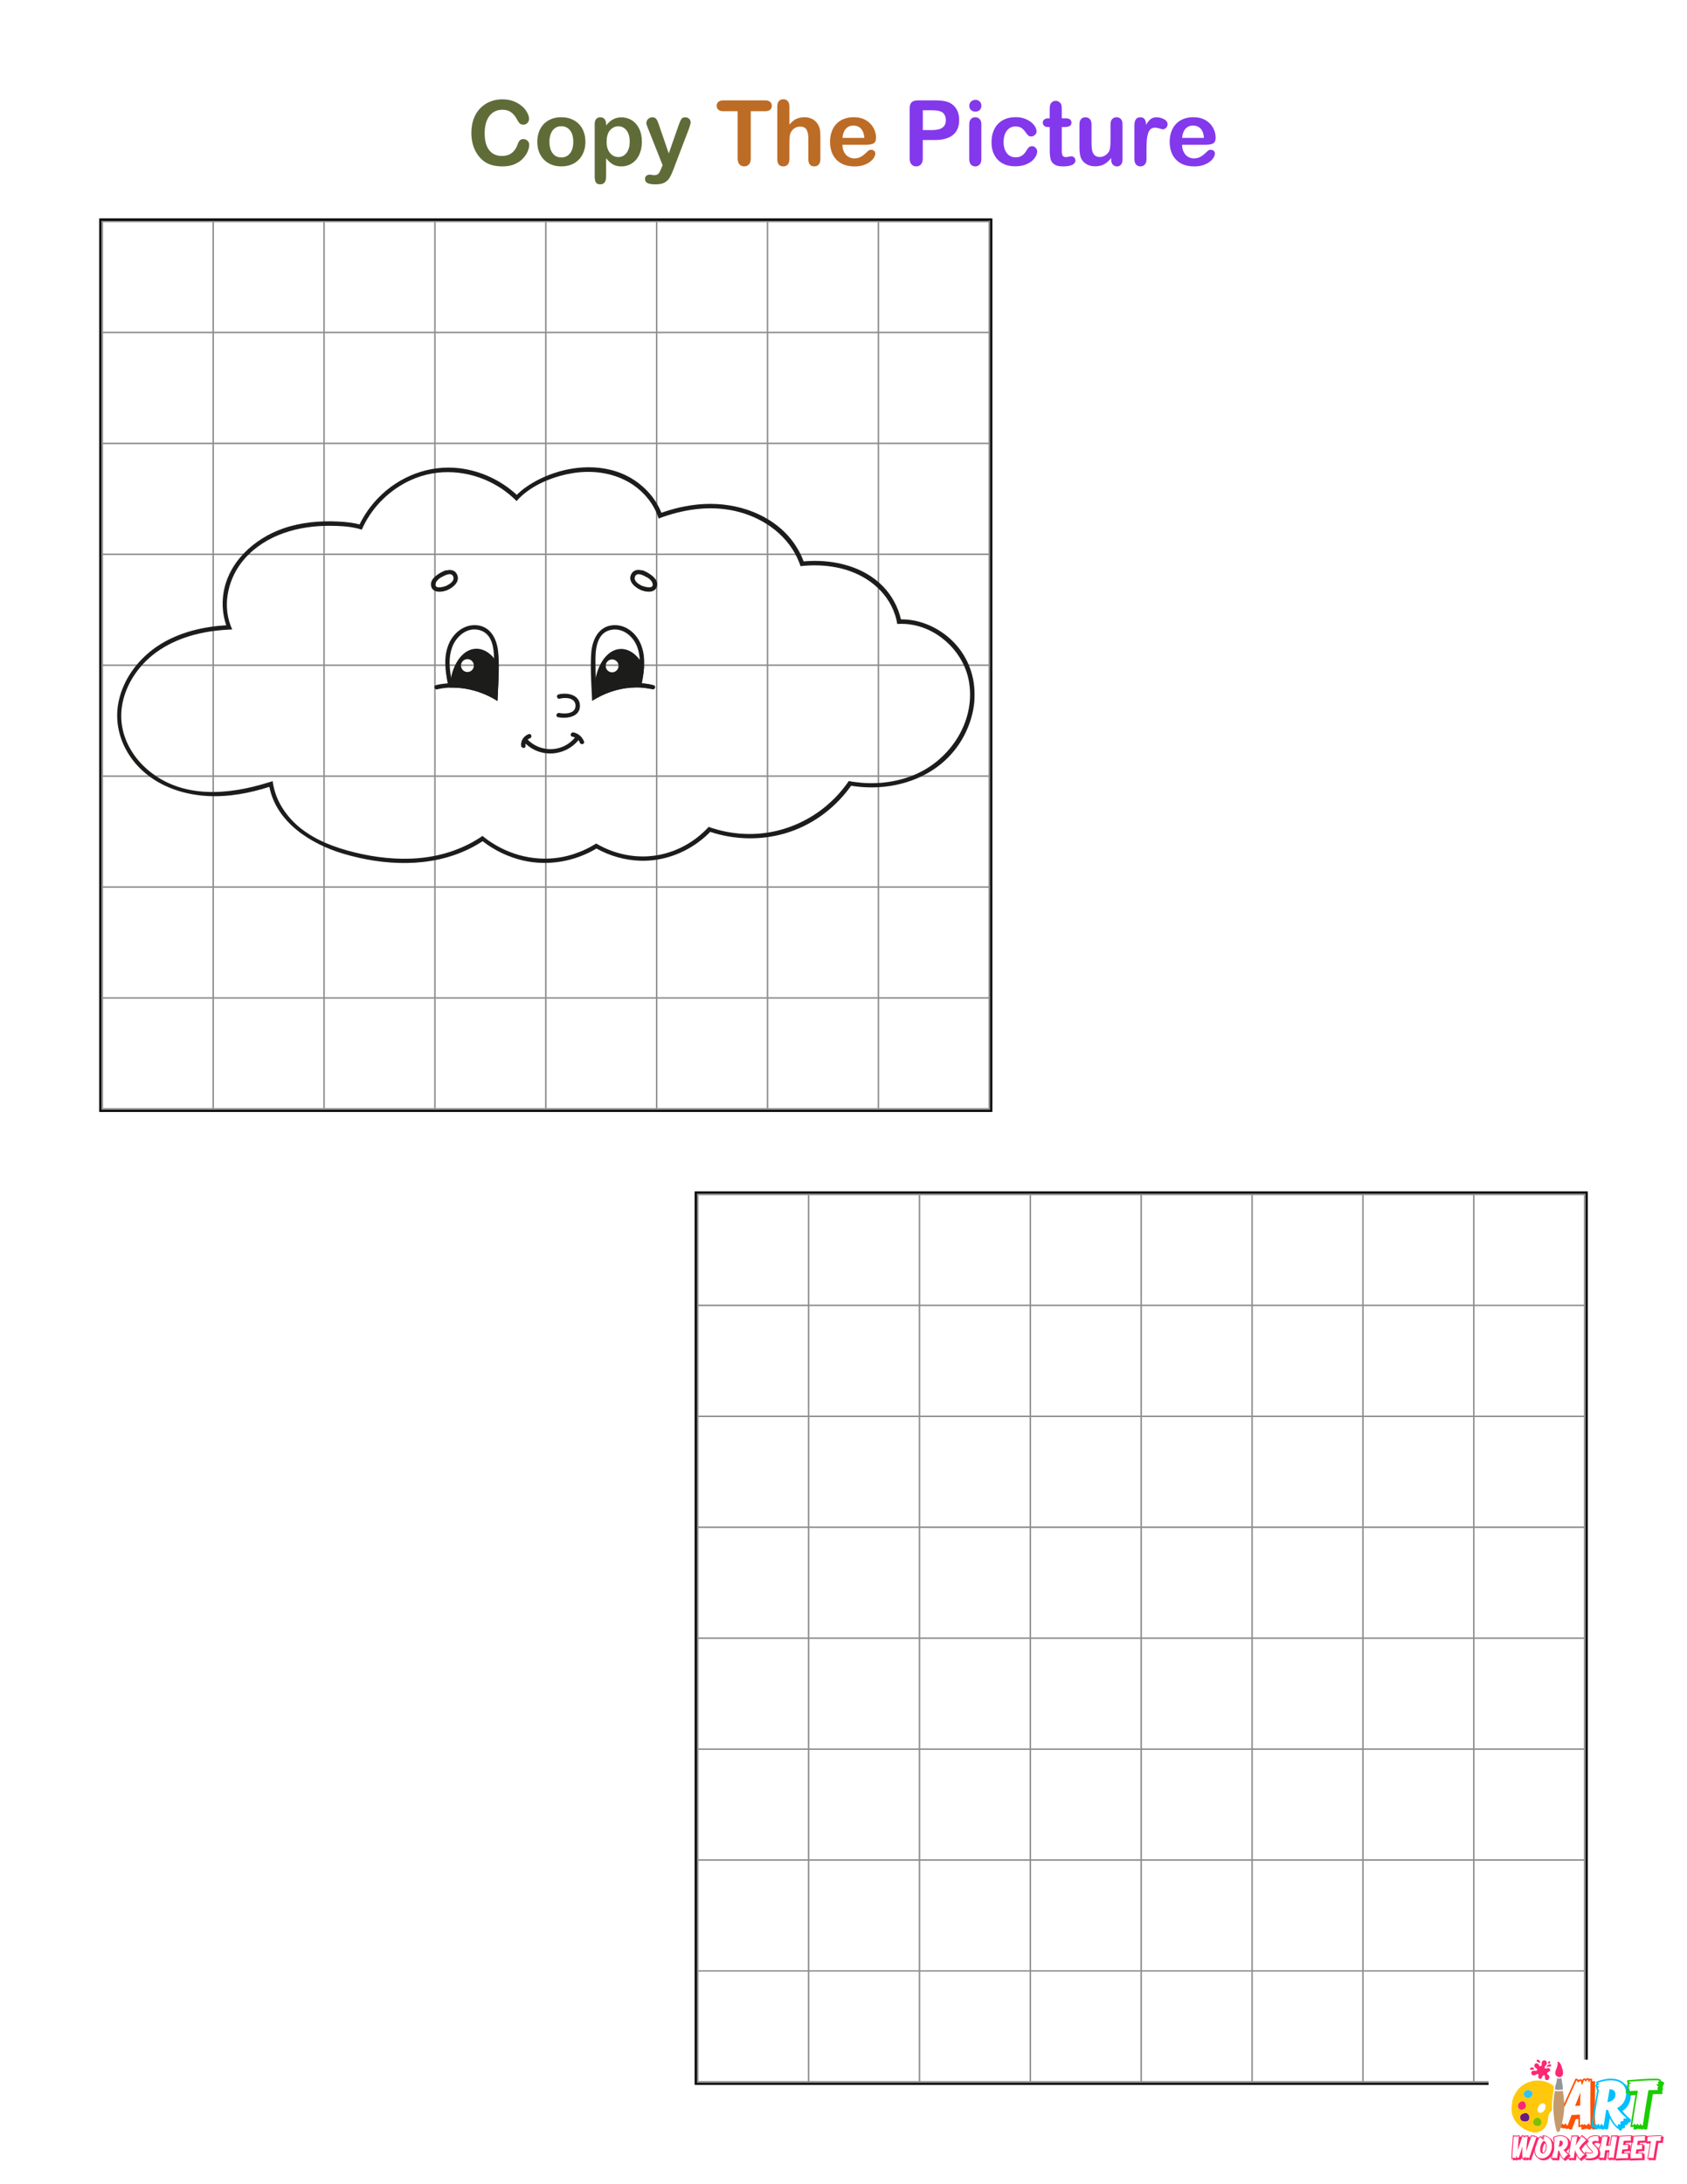 <?xml version="1.0" encoding="UTF-8"?> <svg xmlns="http://www.w3.org/2000/svg" xmlns:xlink="http://www.w3.org/1999/xlink" version="1.1" x="0px" y="0px" viewBox="0 0 612 792" style="enable-background:new 0 0 612 792;" xml:space="preserve"> <style type="text/css"> .st0{fill:#FFFFFF;} .st1{fill:#606C38;} .st2{fill:#BC6C25;} .st3{fill:#8338EC;} .st4{fill:#8D8D8D;} .st5{fill:#6D1782;} .st6{fill:#FF5100;} .st7{fill:#00BFFF;} .st8{fill:#1BCC00;} .st9{fill:#FD2873;} .st10{fill:#30C2F6;} .st11{fill:#80BF00;} .st12{fill:#C49A6C;} .st13{fill:#939598;} .st14{fill:#FFC80C;} .st15{fill:#FF266B;} .st16{fill:#1C1C1B;} .st17{fill:#1D1D1B;} .st18{fill:#69FF5D;} .st19{fill:#FDFEFD;} .st20{fill:#FEFEFE;} .st21{fill:#FEFEFD;} .st22{fill:#91A4FF;} .st23{fill:#FCFEFD;} .st24{fill:#FBFDFE;} .st25{fill:#9BDDFA;} .st26{fill:#97DAF9;} .st27{fill:#BD630D;} .st28{fill:#E28429;} .st29{fill:#CF7926;} .st30{fill:#424242;} .st31{fill:#C9C9C9;} .st32{fill:#F6B100;} .st33{fill:#FFF59E;} .st34{fill:#FFDC30;} .st35{fill:#D7F7FF;} .st36{fill:#6BE1FF;} .st37{fill:#F5FDFF;} .st38{fill:#7A9C19;} .st39{fill:#97C01F;} .st40{fill:#B0E024;} .st41{fill:#AAEEFF;} .st42{fill:#7FD1FF;} .st43{fill:#09A500;} .st44{fill:#DEF3FF;} .st45{fill:#FFD813;} .st46{fill:#FFEFA1;} .st47{fill:#F2FAFF;} .st48{fill:#ADE2FF;} .st49{fill:#FCFCFC;} </style> <g id="white_bg"> <rect class="st0" width="612" height="792"></rect> </g> <g id="heading"> <g> <path class="st1" d="M191.98,52.5c0,0.75-0.18,1.56-0.55,2.43c-0.37,0.87-0.95,1.73-1.74,2.57c-0.79,0.84-1.8,1.52-3.03,2.05 c-1.23,0.52-2.66,0.79-4.3,0.79c-1.24,0-2.37-0.12-3.39-0.35s-1.94-0.6-2.77-1.1c-0.83-0.5-1.59-1.15-2.29-1.97 c-0.62-0.74-1.15-1.57-1.59-2.48c-0.44-0.92-0.77-1.89-0.99-2.93c-0.22-1.04-0.33-2.14-0.33-3.31c0-1.89,0.28-3.59,0.83-5.09 s1.34-2.78,2.37-3.84c1.03-1.06,2.23-1.88,3.61-2.43c1.38-0.56,2.85-0.83,4.41-0.83c1.9,0,3.6,0.38,5.09,1.14 c1.49,0.76,2.63,1.7,3.42,2.82s1.19,2.18,1.19,3.17c0,0.55-0.19,1.03-0.58,1.44c-0.39,0.42-0.85,0.63-1.4,0.63 c-0.61,0-1.07-0.14-1.37-0.43c-0.31-0.29-0.64-0.79-1.02-1.49c-0.62-1.17-1.35-2.04-2.19-2.62s-1.88-0.87-3.11-0.87 c-1.96,0-3.52,0.74-4.68,2.23c-1.16,1.49-1.74,3.6-1.74,6.34c0,1.83,0.26,3.35,0.77,4.57c0.51,1.21,1.24,2.12,2.18,2.72 c0.94,0.6,2.04,0.9,3.31,0.9c1.37,0,2.53-0.34,3.48-1.02c0.95-0.68,1.66-1.68,2.14-2.99c0.2-0.62,0.45-1.13,0.75-1.52 c0.3-0.39,0.78-0.59,1.44-0.59c0.57,0,1.05,0.2,1.46,0.59C191.78,51.42,191.98,51.91,191.98,52.5z"></path> <path class="st1" d="M212.37,51.43c0,1.31-0.2,2.51-0.61,3.61s-1,2.05-1.77,2.84c-0.77,0.79-1.69,1.4-2.76,1.82 c-1.07,0.42-2.27,0.63-3.61,0.63c-1.33,0-2.52-0.21-3.58-0.64c-1.06-0.43-1.98-1.04-2.75-1.84c-0.78-0.8-1.36-1.74-1.77-2.83 c-0.4-1.09-0.6-2.29-0.6-3.6c0-1.33,0.2-2.54,0.61-3.64c0.41-1.1,0.99-2.04,1.75-2.83c0.76-0.78,1.68-1.38,2.76-1.81 s2.27-0.63,3.58-0.63c1.33,0,2.53,0.21,3.61,0.64c1.08,0.43,2.01,1.04,2.78,1.83c0.77,0.79,1.36,1.73,1.76,2.83 S212.37,50.11,212.37,51.43z M207.97,51.43c0-1.79-0.39-3.18-1.18-4.17c-0.79-1-1.84-1.49-3.17-1.49c-0.86,0-1.61,0.22-2.26,0.67 s-1.16,1.1-1.51,1.97c-0.35,0.87-0.53,1.88-0.53,3.03c0,1.15,0.17,2.15,0.52,3s0.85,1.51,1.49,1.97c0.65,0.45,1.41,0.68,2.29,0.68 c1.33,0,2.38-0.5,3.17-1.5C207.58,54.58,207.97,53.19,207.97,51.43z"></path> <path class="st1" d="M219.87,44.97v0.53c0.82-1.02,1.68-1.76,2.57-2.24c0.89-0.48,1.89-0.71,3.02-0.71c1.35,0,2.59,0.35,3.72,1.04 c1.13,0.7,2.03,1.71,2.69,3.05c0.66,1.34,0.99,2.92,0.99,4.75c0,1.35-0.19,2.59-0.57,3.72c-0.38,1.13-0.9,2.08-1.57,2.84 c-0.66,0.77-1.45,1.35-2.35,1.77c-0.9,0.41-1.88,0.62-2.91,0.62c-1.25,0-2.3-0.25-3.15-0.75c-0.85-0.5-1.66-1.24-2.43-2.22v6.58 c0,1.93-0.7,2.89-2.1,2.89c-0.82,0-1.37-0.25-1.64-0.75c-0.27-0.5-0.4-1.22-0.4-2.18V45.01c0-0.83,0.18-1.46,0.55-1.87 c0.36-0.41,0.86-0.62,1.49-0.62c0.62,0,1.13,0.21,1.52,0.63C219.67,43.57,219.87,44.18,219.87,44.97z M228.45,51.35 c0-1.16-0.18-2.15-0.53-2.98c-0.35-0.83-0.84-1.47-1.47-1.91c-0.63-0.44-1.32-0.67-2.08-0.67c-1.21,0-2.23,0.48-3.06,1.43 c-0.83,0.95-1.24,2.35-1.24,4.21c0,1.74,0.41,3.1,1.24,4.07s1.85,1.45,3.07,1.45c0.73,0,1.4-0.21,2.02-0.63 c0.62-0.42,1.12-1.06,1.49-1.9C228.27,53.57,228.45,52.55,228.45,51.35z"></path> <path class="st1" d="M239.98,60.88l0.4-0.98l-5.39-13.58c-0.33-0.78-0.5-1.35-0.5-1.7c0-0.37,0.1-0.72,0.29-1.04 c0.19-0.32,0.46-0.58,0.79-0.77c0.34-0.19,0.69-0.29,1.05-0.29c0.63,0,1.11,0.2,1.43,0.6c0.32,0.4,0.6,0.98,0.85,1.73l3.71,10.79 l3.52-10.03c0.28-0.81,0.53-1.45,0.75-1.91s0.46-0.77,0.71-0.93c0.25-0.16,0.61-0.24,1.07-0.24c0.33,0,0.65,0.09,0.96,0.26 c0.31,0.18,0.54,0.41,0.71,0.71c0.17,0.3,0.25,0.62,0.25,0.95c-0.04,0.2-0.11,0.49-0.21,0.87c-0.1,0.37-0.21,0.75-0.35,1.14 l-5.71,14.96c-0.49,1.32-0.97,2.35-1.44,3.1c-0.47,0.75-1.09,1.32-1.87,1.73c-0.78,0.4-1.82,0.6-3.14,0.6 c-1.28,0-2.25-0.14-2.89-0.42s-0.96-0.79-0.96-1.53c0-0.5,0.15-0.89,0.46-1.16s0.76-0.41,1.36-0.41c0.24,0,0.47,0.03,0.69,0.1 c0.28,0.06,0.52,0.1,0.72,0.1c0.5,0,0.9-0.07,1.19-0.22c0.29-0.15,0.55-0.41,0.78-0.78C239.42,62.14,239.68,61.6,239.98,60.88z"></path> <path class="st2" d="M277.56,40.33h-5.2v17.1c0,0.98-0.22,1.72-0.66,2.19s-1.01,0.71-1.7,0.71c-0.71,0-1.28-0.24-1.73-0.72 s-0.67-1.21-0.67-2.18v-17.1h-5.2c-0.81,0-1.42-0.18-1.81-0.54c-0.4-0.36-0.59-0.83-0.59-1.42c0-0.61,0.21-1.09,0.62-1.44 c0.41-0.35,1.01-0.53,1.79-0.53h15.15c0.82,0,1.44,0.18,1.84,0.55c0.4,0.36,0.6,0.84,0.6,1.43s-0.2,1.06-0.61,1.42 C278.99,40.16,278.38,40.33,277.56,40.33z"></path> <path class="st2" d="M286.37,38.66v6.5c0.56-0.64,1.1-1.15,1.63-1.53s1.12-0.66,1.76-0.84s1.33-0.28,2.07-0.28 c1.11,0,2.1,0.24,2.96,0.71c0.86,0.47,1.54,1.16,2.03,2.05c0.31,0.52,0.52,1.11,0.63,1.76c0.11,0.65,0.16,1.39,0.16,2.24v8.4 c0,0.88-0.2,1.54-0.6,1.99c-0.4,0.45-0.93,0.67-1.6,0.67c-1.44,0-2.17-0.89-2.17-2.66v-7.4c0-1.4-0.21-2.48-0.63-3.23 s-1.21-1.13-2.38-1.13c-0.78,0-1.48,0.22-2.11,0.67c-0.63,0.44-1.09,1.05-1.4,1.82c-0.24,0.65-0.35,1.81-0.35,3.48v5.8 c0,0.87-0.2,1.53-0.59,1.98c-0.39,0.45-0.93,0.68-1.63,0.68c-1.44,0-2.17-0.89-2.17-2.66V38.66c0-0.89,0.19-1.55,0.57-2 c0.38-0.44,0.91-0.67,1.6-0.67c0.7,0,1.24,0.22,1.63,0.67C286.18,37.12,286.37,37.79,286.37,38.66z"></path> <path class="st2" d="M314.18,52.5h-8.57c0.01,1,0.21,1.87,0.6,2.63c0.39,0.76,0.91,1.33,1.56,1.72c0.65,0.39,1.36,0.58,2.14,0.58 c0.52,0,1-0.06,1.44-0.18c0.43-0.12,0.85-0.32,1.26-0.58s0.78-0.54,1.12-0.84c0.34-0.3,0.79-0.71,1.33-1.22 c0.22-0.19,0.55-0.29,0.96-0.29c0.45,0,0.81,0.12,1.09,0.37c0.28,0.25,0.42,0.59,0.42,1.04c0,0.4-0.16,0.86-0.47,1.39 s-0.78,1.04-1.4,1.53c-0.63,0.49-1.41,0.89-2.36,1.21s-2.04,0.48-3.27,0.48c-2.81,0-5-0.8-6.57-2.41 c-1.56-1.61-2.34-3.78-2.34-6.53c0-1.29,0.19-2.5,0.58-3.6c0.39-1.11,0.95-2.06,1.69-2.85c0.74-0.79,1.65-1.4,2.73-1.82 c1.08-0.42,2.28-0.63,3.6-0.63c1.71,0,3.18,0.36,4.41,1.08s2.14,1.66,2.75,2.8s0.92,2.31,0.92,3.5c0,1.1-0.32,1.82-0.95,2.14 C316.21,52.34,315.32,52.5,314.18,52.5z M305.61,50.01h7.95c-0.11-1.5-0.51-2.62-1.21-3.36c-0.7-0.74-1.62-1.12-2.77-1.12 c-1.09,0-1.99,0.38-2.69,1.13S305.76,48.54,305.61,50.01z"></path> <path class="st3" d="M339.14,50.77h-4.37v6.66c0,0.95-0.22,1.67-0.67,2.17c-0.45,0.49-1.02,0.74-1.7,0.74 c-0.72,0-1.29-0.24-1.73-0.73c-0.44-0.49-0.66-1.2-0.66-2.14V39.32c0-1.05,0.24-1.8,0.72-2.25s1.25-0.67,2.3-0.67h6.12 c1.81,0,3.2,0.14,4.17,0.42c0.96,0.27,1.8,0.71,2.5,1.33c0.7,0.62,1.23,1.38,1.6,2.28c0.36,0.9,0.55,1.91,0.55,3.03 c0,2.4-0.74,4.21-2.22,5.45C344.26,50.15,342.06,50.77,339.14,50.77z M337.99,39.98h-3.21v7.19h3.21c1.12,0,2.06-0.12,2.82-0.35 c0.75-0.24,1.33-0.62,1.73-1.16c0.4-0.54,0.59-1.24,0.59-2.1c0-1.04-0.31-1.88-0.92-2.54C341.52,40.33,340.12,39.98,337.99,39.98z "></path> <path class="st3" d="M353.85,40.48c-0.61,0-1.13-0.19-1.57-0.56s-0.65-0.9-0.65-1.59c0-0.62,0.22-1.13,0.67-1.53 c0.44-0.4,0.96-0.6,1.55-0.6c0.57,0,1.07,0.18,1.51,0.55c0.44,0.36,0.66,0.89,0.66,1.59c0,0.67-0.21,1.2-0.64,1.58 C354.94,40.29,354.44,40.48,353.85,40.48z M356.01,45.01v12.67c0,0.88-0.21,1.54-0.63,1.99c-0.42,0.45-0.95,0.67-1.59,0.67 c-0.64,0-1.16-0.23-1.57-0.69s-0.6-1.12-0.6-1.97V45.13c0-0.87,0.2-1.52,0.6-1.96s0.92-0.66,1.57-0.66c0.64,0,1.17,0.22,1.59,0.66 C355.81,43.61,356.01,44.22,356.01,45.01z"></path> <path class="st3" d="M376.26,54.91c0,0.55-0.16,1.13-0.49,1.75c-0.33,0.62-0.82,1.21-1.49,1.77c-0.67,0.56-1.51,1.01-2.53,1.36 c-1.02,0.34-2.16,0.51-3.44,0.51c-2.71,0-4.82-0.79-6.34-2.37s-2.28-3.69-2.28-6.35c0-1.8,0.35-3.39,1.04-4.77 c0.7-1.38,1.7-2.45,3.02-3.2c1.32-0.75,2.89-1.13,4.72-1.13c1.13,0,2.18,0.17,3.12,0.5c0.95,0.33,1.75,0.76,2.41,1.28 c0.66,0.52,1.16,1.08,1.51,1.68c0.35,0.59,0.52,1.15,0.52,1.66c0,0.52-0.2,0.97-0.59,1.33c-0.39,0.36-0.86,0.55-1.42,0.55 c-0.36,0-0.67-0.09-0.91-0.28c-0.24-0.19-0.51-0.49-0.81-0.91c-0.54-0.81-1.09-1.42-1.68-1.83c-0.58-0.41-1.32-0.61-2.22-0.61 c-1.29,0-2.34,0.51-3.13,1.52s-1.19,2.39-1.19,4.15c0,0.82,0.1,1.58,0.3,2.27c0.2,0.69,0.5,1.28,0.88,1.77s0.85,0.86,1.4,1.11 c0.55,0.25,1.15,0.38,1.8,0.38c0.88,0,1.63-0.2,2.26-0.61c0.63-0.41,1.18-1.03,1.66-1.86c0.27-0.49,0.56-0.88,0.87-1.16 s0.69-0.42,1.14-0.42c0.54,0,0.98,0.2,1.33,0.61C376.08,54.02,376.26,54.45,376.26,54.91z"></path> <path class="st3" d="M380.32,42.9h0.48v-2.63c0-0.71,0.02-1.26,0.06-1.66c0.04-0.4,0.14-0.75,0.31-1.04 c0.17-0.3,0.42-0.54,0.74-0.73c0.32-0.19,0.68-0.28,1.08-0.28c0.56,0,1.06,0.21,1.51,0.63c0.3,0.28,0.49,0.62,0.57,1.02 s0.12,0.97,0.12,1.71v2.99h1.61c0.62,0,1.09,0.15,1.42,0.44c0.33,0.29,0.49,0.67,0.49,1.13c0,0.59-0.23,1-0.7,1.24 s-1.13,0.35-2,0.35h-0.82v8.06c0,0.68,0.02,1.21,0.07,1.58c0.05,0.37,0.18,0.67,0.39,0.9c0.21,0.23,0.55,0.35,1.02,0.35 c0.26,0,0.6-0.05,1.04-0.14c0.44-0.09,0.78-0.14,1.03-0.14c0.35,0,0.67,0.14,0.96,0.43c0.28,0.28,0.43,0.63,0.43,1.05 c0,0.71-0.39,1.25-1.16,1.62s-1.88,0.56-3.32,0.56c-1.37,0-2.41-0.23-3.11-0.69c-0.71-0.46-1.17-1.1-1.39-1.91 c-0.22-0.81-0.33-1.9-0.33-3.26v-8.41h-0.58c-0.63,0-1.11-0.15-1.44-0.45c-0.33-0.3-0.5-0.68-0.5-1.14s0.17-0.84,0.52-1.13 C379.15,43.05,379.66,42.9,380.32,42.9z"></path> <path class="st3" d="M403.1,57.86V57.3c-0.52,0.66-1.08,1.22-1.65,1.67c-0.58,0.45-1.21,0.78-1.89,1s-1.47,0.33-2.34,0.33 c-1.06,0-2.01-0.22-2.85-0.66s-1.49-1.04-1.95-1.81c-0.55-0.93-0.82-2.27-0.82-4.01v-8.68c0-0.88,0.2-1.53,0.59-1.97 c0.4-0.43,0.92-0.65,1.57-0.65c0.66,0,1.2,0.22,1.61,0.66c0.41,0.44,0.61,1.09,0.61,1.96v7.02c0,1.02,0.09,1.87,0.26,2.56 c0.17,0.69,0.48,1.23,0.92,1.62s1.05,0.59,1.81,0.59c0.74,0,1.43-0.22,2.09-0.66s1.13-1.01,1.43-1.72 c0.25-0.62,0.37-1.98,0.37-4.08v-5.33c0-0.87,0.2-1.52,0.61-1.96s0.94-0.66,1.59-0.66s1.18,0.22,1.57,0.65 c0.4,0.43,0.59,1.09,0.59,1.97v12.7c0,0.83-0.19,1.46-0.57,1.88s-0.87,0.63-1.47,0.63c-0.6,0-1.09-0.22-1.48-0.65 C403.29,59.25,403.1,58.65,403.1,57.86z"></path> <path class="st3" d="M415.92,54.01v3.66c0,0.89-0.21,1.55-0.63,2s-0.95,0.67-1.59,0.67c-0.63,0-1.15-0.22-1.56-0.67 c-0.41-0.45-0.61-1.11-0.61-1.99v-12.2c0-1.97,0.71-2.95,2.14-2.95c0.73,0,1.25,0.23,1.57,0.69s0.5,1.14,0.53,2.04 c0.52-0.9,1.06-1.58,1.61-2.04c0.55-0.46,1.29-0.69,2.21-0.69s1.81,0.23,2.68,0.69s1.3,1.07,1.3,1.83c0,0.54-0.18,0.98-0.55,1.32 c-0.37,0.35-0.77,0.52-1.2,0.52c-0.16,0-0.55-0.1-1.16-0.3c-0.62-0.2-1.16-0.3-1.63-0.3c-0.64,0-1.17,0.17-1.57,0.51 c-0.41,0.34-0.72,0.84-0.95,1.5c-0.22,0.66-0.38,1.45-0.47,2.37C415.97,51.58,415.92,52.7,415.92,54.01z"></path> <path class="st3" d="M437.39,52.5h-8.57c0.01,1,0.21,1.87,0.6,2.63c0.39,0.76,0.91,1.33,1.56,1.72c0.65,0.39,1.36,0.58,2.14,0.58 c0.52,0,1-0.06,1.44-0.18c0.43-0.12,0.85-0.32,1.26-0.58s0.78-0.54,1.12-0.84c0.34-0.3,0.79-0.71,1.33-1.22 c0.22-0.19,0.55-0.29,0.96-0.29c0.45,0,0.81,0.12,1.09,0.37c0.28,0.25,0.42,0.59,0.42,1.04c0,0.4-0.16,0.86-0.47,1.39 c-0.31,0.53-0.78,1.04-1.4,1.53c-0.63,0.49-1.41,0.89-2.36,1.21s-2.04,0.48-3.27,0.48c-2.81,0-5-0.8-6.57-2.41 s-2.34-3.78-2.34-6.53c0-1.29,0.19-2.5,0.58-3.6c0.39-1.11,0.95-2.06,1.69-2.85c0.74-0.79,1.65-1.4,2.73-1.82 c1.08-0.42,2.28-0.63,3.6-0.63c1.71,0,3.18,0.36,4.41,1.08s2.14,1.66,2.75,2.8s0.92,2.31,0.92,3.5c0,1.1-0.32,1.82-0.95,2.14 C439.42,52.34,438.53,52.5,437.39,52.5z M428.82,50.01h7.95c-0.11-1.5-0.51-2.62-1.21-3.36c-0.7-0.74-1.62-1.12-2.77-1.12 c-1.09,0-1.99,0.38-2.69,1.13S428.97,48.54,428.82,50.01z"></path> </g> </g> <g id="Grid"> <g> <g> <polygon points="576,756 495,756 414,756 333,756 252,756 252,675 252,594 252,513 252,432 333,432 414,432 495,432 576,432 576,513 576,594 576,675 "></polygon> </g> <g> <polygon class="st0" points="575.15,755.15 494.57,755.15 414,755.15 333.43,755.15 252.85,755.15 252.85,674.57 252.85,594 252.85,513.43 252.85,432.85 333.43,432.85 414,432.85 494.57,432.85 575.15,432.85 575.15,513.43 575.15,594 575.15,674.57 "></polygon> </g> <g> <path class="st4" d="M574.6,432.85h-9.92h-9.92h-9.92h-9.92h-0.14h-0.14h-0.14h-0.14h-9.92h-9.92h-9.92h-9.92h-0.13h-0.13h-0.13 h-0.13h-9.92h-9.92h-9.92h-9.92h-0.14h-0.14h-0.14h-0.14h-9.92h-9.92h-9.92h-9.92h-0.14H414h-0.14h-0.14h-9.92h-9.92h-9.92h-9.92 h-0.13h-0.13h-0.13h-0.13h-9.92h-9.92h-9.92h-9.92h-0.14h-0.14h-0.14h-0.14h-9.92h-9.92h-9.92h-9.92h-0.14h-0.14h-0.14h-0.14 h-9.92h-9.92h-9.92h-9.92h-0.13h-0.13h-0.13h-0.13v0.14v0.14v0.14v0.14v9.92v9.92v9.92v9.92v0.13v0.13v0.13v0.13v9.92v9.92v9.92 v9.92v0.14v0.14v0.14v0.14v9.92v9.92v9.92v9.92v0.14v0.14v0.14v0.14v9.92v9.92v9.92v9.92v0.14v0.14v0.14v0.14v9.92v9.92v9.92 v9.92v0.14v0.14v0.14v0.14v9.92v9.92v9.92v9.92v0.14v0.14v0.14v0.14v9.92v9.92v9.92v9.92v0.14v0.14v0.14v0.14v9.92v9.92v9.92 v9.92v0.14v0.14v0.14v0.14h0.13h0.13h0.13h0.13h9.92h9.92h9.92h9.92h0.14h0.14h0.14h0.14h9.92h9.92h9.92h9.92h0.14h0.14h0.14 h0.14h9.92h9.92h9.92h9.92h0.13h0.13h0.13h0.13h9.92h9.92h9.92h9.92h0.14H414h0.14h0.14h9.92h9.92h9.92h9.92h0.14h0.14h0.14h0.14 h9.92h9.92h9.92h9.92h0.13h0.13h0.13h0.13h9.92h9.92h9.92h9.92h0.14h0.14h0.14h0.14h9.92h9.92h9.92h9.92h0.14h0.14h0.14h0.14 v-0.14v-0.14v-0.14v-0.14v-9.92v-9.92v-9.92v-9.92v-0.14v-0.14v-0.14v-0.14v-9.92v-9.92v-9.92v-9.92v-0.14v-0.14v-0.14v-0.14 v-9.92v-9.92v-9.92v-9.92v-0.14v-0.14v-0.14v-0.14v-9.92v-9.92v-9.92v-9.92v-0.14v-0.14v-0.14v-0.14v-9.92v-9.92v-9.92v-9.92 v-0.14v-0.14v-0.14v-0.14v-9.92v-9.92v-9.92v-9.92v-0.14v-0.14v-0.14v-0.14v-9.92v-9.92v-9.92v-9.92v-0.13v-0.13v-0.13v-0.13 v-9.92v-9.92v-9.92v-9.92v-0.14v-0.14v-0.14v-0.14h-0.14h-0.14h-0.14H574.6z M534.38,433.39v9.92v9.92v9.92v9.92h-9.92h-9.92 h-9.92h-9.92v-9.92v-9.92v-9.92v-9.92h9.92h9.92h9.92H534.38z M413.73,594.28v9.92v9.92v9.92v9.92h-9.92h-9.92h-9.92h-9.92v-9.92 v-9.92v-9.92v-9.92h9.92h9.92h9.92H413.73z M374.05,593.74v-9.92v-9.92v-9.92v-9.92h9.92h9.92h9.92h9.92v9.92v9.92v9.92v9.92 h-9.92h-9.92h-9.92H374.05z M414.27,594.28h9.92h9.92h9.92h9.92v9.92v9.92v9.92v9.92h-9.92h-9.92h-9.92h-9.92v-9.92v-9.92v-9.92 V594.28z M414.27,593.74v-9.92v-9.92v-9.92v-9.92h9.92h9.92h9.92h9.92v9.92v9.92v9.92v9.92h-9.92h-9.92h-9.92H414.27z M414.27,553.51v-9.92v-9.92v-9.92v-9.92h9.92h9.92h9.92h9.92v9.92v9.92v9.92v9.92h-9.92h-9.92h-9.92H414.27z M413.73,553.51 h-9.92h-9.92h-9.92h-9.92v-9.92v-9.92v-9.92v-9.92h9.92h9.92h9.92h9.92v9.92v9.92v9.92V553.51z M373.51,553.51h-9.92h-9.92h-9.92 h-9.92v-9.92v-9.92v-9.92v-9.92h9.92h9.92h9.92h9.92v9.92v9.92v9.92V553.51z M373.51,554.06v9.92v9.92v9.92v9.92h-9.92h-9.92 h-9.92h-9.92v-9.92v-9.92v-9.92v-9.92h9.92h9.92h9.92H373.51z M373.51,594.28v9.92v9.92v9.92v9.92h-9.92h-9.92h-9.92h-9.92v-9.92 v-9.92v-9.92v-9.92h9.92h9.92h9.92H373.51z M373.51,634.5v9.92v9.92v9.92v9.92h-9.92h-9.92h-9.92h-9.92v-9.92v-9.92v-9.92v-9.92 h9.92h9.92h9.92H373.51z M374.05,634.5h9.92h9.92h9.92h9.92v9.92v9.92v9.92v9.92h-9.92h-9.92h-9.92h-9.92v-9.92v-9.92v-9.92 V634.5z M414.27,634.5h9.92h9.92h9.92h9.92v9.92v9.92v9.92v9.92h-9.92h-9.92h-9.92h-9.92v-9.92v-9.92v-9.92V634.5z M454.49,634.5 h9.92h9.92h9.92h9.92v9.92v9.92v9.92v9.92h-9.92h-9.92h-9.92h-9.92v-9.92v-9.92v-9.92V634.5z M454.49,633.95v-9.92v-9.92v-9.92 v-9.92h9.92h9.92h9.92h9.92v9.92v9.92v9.92v9.92h-9.92h-9.92h-9.92H454.49z M454.49,593.74v-9.92v-9.92v-9.92v-9.92h9.92h9.92 h9.92h9.92v9.92v9.92v9.92v9.92h-9.92h-9.92h-9.92H454.49z M454.49,553.51v-9.92v-9.92v-9.92v-9.92h9.92h9.92h9.92h9.92v9.92 v9.92v9.92v9.92h-9.92h-9.92h-9.92H454.49z M454.49,513.29v-9.92v-9.92v-9.92v-9.92h9.92h9.92h9.92h9.92v9.92v9.92v9.92v9.92 h-9.92h-9.92h-9.92H454.49z M453.95,513.29h-9.92h-9.92h-9.92h-9.92v-9.92v-9.92v-9.92v-9.92h9.92h9.92h9.92h9.92v9.92v9.92v9.92 V513.29z M413.73,513.29h-9.92h-9.92h-9.92h-9.92v-9.92v-9.92v-9.92v-9.92h9.92h9.92h9.92h9.92v9.92v9.92v9.92V513.29z M373.51,513.29h-9.92h-9.92h-9.92h-9.92v-9.92v-9.92v-9.92v-9.92h9.92h9.92h9.92h9.92v9.92v9.92v9.92V513.29z M333.29,513.29 h-9.92h-9.92h-9.92h-9.92v-9.92v-9.92v-9.92v-9.92h9.92h9.92h9.92h9.92v9.92v9.92v9.92V513.29z M333.29,513.84v9.92v9.92v9.92 v9.92h-9.92h-9.92h-9.92h-9.92v-9.92v-9.92v-9.92v-9.92h9.92h9.92h9.92H333.29z M333.29,554.06v9.92v9.92v9.92v9.92h-9.92h-9.92 h-9.92h-9.92v-9.92v-9.92v-9.92v-9.92h9.92h9.92h9.92H333.29z M333.29,594.28v9.92v9.92v9.92v9.92h-9.92h-9.92h-9.92h-9.92v-9.92 v-9.92v-9.92v-9.92h9.92h9.92h9.92H333.29z M333.29,634.5v9.92v9.92v9.92v9.92h-9.92h-9.92h-9.92h-9.92v-9.92v-9.92v-9.92v-9.92 h9.92h9.92h9.92H333.29z M333.29,674.72v9.92v9.92v9.92v9.92h-9.92h-9.92h-9.92h-9.92v-9.92v-9.92v-9.92v-9.92h9.92h9.92h9.92 H333.29z M333.83,674.72h9.92h9.92h9.92h9.92v9.92v9.92v9.92v9.92h-9.92h-9.92h-9.92h-9.92v-9.92v-9.92v-9.92V674.72z M374.05,674.72h9.92h9.92h9.92h9.92v9.92v9.92v9.92v9.92h-9.92h-9.92h-9.92h-9.92v-9.92v-9.92v-9.92V674.72z M414.27,674.72 h9.92h9.92h9.92h9.92v9.92v9.92v9.92v9.92h-9.92h-9.92h-9.92h-9.92v-9.92v-9.92v-9.92V674.72z M454.49,674.72h9.92h9.92h9.92 h9.92v9.92v9.92v9.92v9.92h-9.92h-9.92h-9.92h-9.92v-9.92v-9.92v-9.92V674.72z M494.71,674.72h9.92h9.92h9.92h9.92v9.92v9.92 v9.92v9.92h-9.92h-9.92h-9.92h-9.92v-9.92v-9.92v-9.92V674.72z M494.71,674.17v-9.92v-9.92v-9.92v-9.92h9.92h9.92h9.92h9.92v9.92 v9.92v9.92v9.92h-9.92h-9.92h-9.92H494.71z M494.71,633.95v-9.92v-9.92v-9.92v-9.92h9.92h9.92h9.92h9.92v9.92v9.92v9.92v9.92 h-9.92h-9.92h-9.92H494.71z M494.71,593.74v-9.92v-9.92v-9.92v-9.92h9.92h9.92h9.92h9.92v9.92v9.92v9.92v9.92h-9.92h-9.92h-9.92 H494.71z M494.71,553.51v-9.92v-9.92v-9.92v-9.92h9.92h9.92h9.92h9.92v9.92v9.92v9.92v9.92h-9.92h-9.92h-9.92H494.71z M494.71,513.29v-9.92v-9.92v-9.92v-9.92h9.92h9.92h9.92h9.92v9.92v9.92v9.92v9.92h-9.92h-9.92h-9.92H494.71z M494.17,433.39 v9.92v9.92v9.92v9.92h-9.92h-9.92h-9.92h-9.92v-9.92v-9.92v-9.92v-9.92h9.92h9.92h9.92H494.17z M453.95,433.39v9.92v9.92v9.92 v9.92h-9.92h-9.92h-9.92h-9.92v-9.92v-9.92v-9.92v-9.92h9.92h9.92h9.92H453.95z M413.73,433.39v9.92v9.92v9.92v9.92h-9.92h-9.92 h-9.92h-9.92v-9.92v-9.92v-9.92v-9.92h9.92h9.92h9.92H413.73z M373.51,433.39v9.92v9.92v9.92v9.92h-9.92h-9.92h-9.92h-9.92v-9.92 v-9.92v-9.92v-9.92h9.92h9.92h9.92H373.51z M333.29,433.39v9.92v9.92v9.92v9.92h-9.92h-9.92h-9.92h-9.92v-9.92v-9.92v-9.92v-9.92 h9.92h9.92h9.92H333.29z M253.39,433.39h9.92h9.92h9.92h9.92v9.92v9.92v9.92v9.92h-9.92h-9.92h-9.92h-9.92v-9.92v-9.92v-9.92 V433.39z M253.39,473.62h9.92h9.92h9.92h9.92v9.92v9.92v9.92v9.92h-9.92h-9.92h-9.92h-9.92v-9.92v-9.92v-9.92V473.62z M253.39,513.84h9.92h9.92h9.92h9.92v9.92v9.92v9.92v9.92h-9.92h-9.92h-9.92h-9.92v-9.92v-9.92v-9.92V513.84z M253.39,554.06 h9.92h9.92h9.92h9.92v9.92v9.92v9.92v9.92h-9.92h-9.92h-9.92h-9.92v-9.92v-9.92v-9.92V554.06z M253.39,594.28h9.92h9.92h9.92 h9.92v9.92v9.92v9.92v9.92h-9.92h-9.92h-9.92h-9.92v-9.92v-9.92v-9.92V594.28z M253.39,634.5h9.92h9.92h9.92h9.92v9.92v9.92v9.92 v9.92h-9.92h-9.92h-9.92h-9.92v-9.92v-9.92v-9.92V634.5z M253.39,674.72h9.92h9.92h9.92h9.92v9.92v9.92v9.92v9.92h-9.92h-9.92 h-9.92h-9.92v-9.92v-9.92v-9.92V674.72z M253.39,754.6v-9.92v-9.92v-9.92v-9.92h9.92h9.92h9.92h9.92v9.92v9.92v9.92v9.92h-9.92 h-9.92h-9.92H253.39z M293.61,754.6v-9.92v-9.92v-9.92v-9.92h9.92h9.92h9.92h9.92v9.92v9.92v9.92v9.92h-9.92h-9.92h-9.92H293.61z M333.83,754.6v-9.92v-9.92v-9.92v-9.92h9.92h9.92h9.92h9.92v9.92v9.92v9.92v9.92h-9.92h-9.92h-9.92H333.83z M374.05,754.6v-9.92 v-9.92v-9.92v-9.92h9.92h9.92h9.92h9.92v9.92v9.92v9.92v9.92h-9.92h-9.92h-9.92H374.05z M414.27,754.6v-9.92v-9.92v-9.92v-9.92 h9.92h9.92h9.92h9.92v9.92v9.92v9.92v9.92h-9.92h-9.92h-9.92H414.27z M454.49,754.6v-9.92v-9.92v-9.92v-9.92h9.92h9.92h9.92h9.92 v9.92v9.92v9.92v9.92h-9.92h-9.92h-9.92H454.49z M494.71,754.6v-9.92v-9.92v-9.92v-9.92h9.92h9.92h9.92h9.92v9.92v9.92v9.92v9.92 h-9.92h-9.92h-9.92H494.71z M574.6,754.6h-9.92h-9.92h-9.92h-9.92v-9.92v-9.92v-9.92v-9.92h9.92h9.92h9.92h9.92v9.92v9.92v9.92 V754.6z M574.6,714.39h-9.92h-9.92h-9.92h-9.92v-9.92v-9.92v-9.92v-9.92h9.92h9.92h9.92h9.92v9.92v9.92v9.92V714.39z M574.6,674.17h-9.92h-9.92h-9.92h-9.92v-9.92v-9.92v-9.92v-9.92h9.92h9.92h9.92h9.92v9.92v9.92v9.92V674.17z M574.6,633.95 h-9.92h-9.92h-9.92h-9.92v-9.92v-9.92v-9.92v-9.92h9.92h9.92h9.92h9.92v9.92v9.92v9.92V633.95z M574.6,593.74h-9.92h-9.92h-9.92 h-9.92v-9.92v-9.92v-9.92v-9.92h9.92h9.92h9.92h9.92v9.92v9.92v9.92V593.74z M574.6,553.51h-9.92h-9.92h-9.92h-9.92v-9.92v-9.92 v-9.92v-9.92h9.92h9.92h9.92h9.92v9.92v9.92v9.92V553.51z M574.6,513.29h-9.92h-9.92h-9.92h-9.92v-9.92v-9.92v-9.92v-9.92h9.92 h9.92h9.92h9.92v9.92v9.92v9.92V513.29z M574.6,473.08h-9.92h-9.92h-9.92h-9.92v-9.92v-9.92v-9.92v-9.92h9.92h9.92h9.92h9.92 v9.92v9.92v9.92V473.08z"></path> </g> </g> </g> <g id="logo"> <g> <rect x="540" y="746.83" class="st0" width="72" height="45.17"></rect> <g> <path class="st5" d="M554.03,766.31c-0.5-0.36-1.65,0.04-2.12,0.41c-0.58,0.46-0.58,1.61-0.06,2.13 c0.13,0.13,0.31,0.21,0.48,0.27c0.68,0.26,1.53,0.3,2.07-0.19c0.38-0.34,0.54-0.89,0.45-1.39S554.45,766.6,554.03,766.31z"></path> <g> <path class="st6" d="M565.53,770.59c-0.02,0-0.02-0.02-0.02-0.05c-0.14,0.07-0.28,0.12-0.47,0.12c-0.12,0-0.4-0.09-0.87-0.35 l0.21-0.49c0.47-1.08,0.94-2.18,1.43-3.28c-0.21-0.14-0.35-0.26-0.35-0.58c0-0.3,0.14-0.47,0.33-0.58 c-0.09-0.12-0.16-0.26-0.16-0.47c0-0.19,0.05-0.33,0.12-0.42c-0.16-0.19-0.23-0.49-0.14-1.03c0.26-0.02,0.94-0.09,1.19-0.12 c0.26-0.02,0.16-0.02,0.42-0.05c1.38-3.09,2.93-6.51,4.33-9.55c0.75,0,0.96,0.23,1.1,0.54c0.19-0.19,0.4-0.33,0.68-0.33 c0.33,0,0.51,0.14,0.66,0.35c0.16-0.37,0.37-0.66,0.77-0.66c0.28,0,0.42,0.12,0.56,0.26c0.16-0.21,0.35-0.37,0.66-0.37 c0.28,0,0.44,0.12,0.56,0.28c0.12-0.05,0.26-0.07,0.42-0.07l0.61,0.05v0.82c0.02,0.02,0.05,0.05,0.07,0.09 c0.09-0.05,0.23-0.07,0.42-0.07l0.61,0.05c-0.05,2.69-0.07,5.99-0.07,8.73c0,2.74,0.02,6.06,0.07,8.78 c-0.94,0-1.12-0.23-1.29-0.49c-0.23,0.26-0.44,0.49-0.8,0.49c-0.35,0-0.51-0.19-0.63-0.37c-0.14,0.07-0.3,0.16-0.51,0.16 c-0.21,0-0.33-0.05-0.44-0.12c-0.19,0.16-0.49,0.33-1.31,0.33v-1.05c-0.21,0.09-0.54,0.16-1.1,0.16v-2.97 c-0.28,0.02-0.59,0.05-0.96,0.07c-0.23,0.61-0.47,1.26-0.7,1.87c-0.19,0.51-0.51,1.4-0.7,1.92c-0.8,0-1.1-0.21-1.29-0.44 c-0.14,0.12-0.3,0.21-0.54,0.21c-0.35,0-0.49-0.14-0.61-0.3c-0.14,0.07-0.3,0.14-0.49,0.14c-0.4,0-0.58-0.14-0.7-0.35 c-0.12,0.07-0.26,0.12-0.44,0.12c-0.14,0-0.42-0.09-0.89-0.35L565.53,770.59z M565.74,769.72c0.3,0,0.09,0.58,0.44,0.58 c0.19,0,0.44-0.19,0.66-0.19c0.3,0,0.23,0.35,0.44,0.35s0.44-0.4,0.7-0.4c0.33,0,0.16,0.63,0.73,0.63 c0.47-1.24,0.91-2.5,1.4-3.77c1.05-0.07,2.13-0.12,3.07-0.16c-0.02,1.31-0.02,2.64-0.02,3.93c0.33,0,0.54-0.47,0.77-0.47 c0.19,0,0.19,0.26,0.4,0.26c0.19,0,0.35-0.23,0.61-0.23c0.33,0,0.37,0.44,0.54,0.44c0.21,0,0.56-0.68,0.84-0.68 c0.3,0,0.49,0.68,0.66,0.68c-0.09-5.41-0.09-10.97,0-16.38c-0.42-0.07-0.26,0.7-0.51,0.7c-0.28,0-0.28-0.91-0.49-0.91 c-0.16,0-0.49,0.63-0.73,0.63c-0.21,0-0.33-0.51-0.49-0.51c-0.33,0-0.51,1.71-0.87,1.71c-0.3,0-0.19-1.4-0.56-1.4 c-0.23,0-0.56,0.51-0.82,0.51c-0.33,0-0.35-0.73-0.58-0.73c-1.45,3.16-2.9,6.34-4.31,9.52c-0.51,0.05-1.01,0.09-1.52,0.14 c-0.02,0.14,0.7,0.37,0.7,0.51c0,0.14-0.58,0.21-0.58,0.4c0,0.19,0.63,0.3,0.63,0.49c0,0.23-0.8,0.4-0.8,0.56 c0,0.12,0.56,0.19,0.35,0.68c-0.49,1.15-0.98,2.29-1.47,3.42C565.22,770.21,565.46,769.72,565.74,769.72z M573.37,758.7 c-0.07,1.59-0.12,3.18-0.14,4.8c-0.61,0.02-1.22,0.09-1.83,0.12C572.03,761.97,572.71,760.31,573.37,758.7z"></path> <path class="st7" d="M578.37,772.13l0.09-0.63c0.02-0.12,0.02-0.23,0.05-0.35c-0.14,0.07-0.3,0.14-0.54,0.14l-0.7-0.05 l0.09-0.63c0.68-4.56,1.38-8.75,2.06-12.71c-0.16-0.16-0.33-0.3-0.33-0.66c0-0.12,0.02-0.21,0.05-0.28 c-0.21-0.09-0.35-0.26-0.35-0.61c0-0.3,0.19-0.51,0.44-0.7c-0.12-0.16-0.21-0.37-0.3-0.7c1.64-0.75,3.77-1.22,5.43-1.22 c2.15,0,3.81,0.63,4.87,1.78c1.52,0.91,2.36,2.46,2.36,4.49c0,2.32-1.17,4.31-3.02,5.45c0.8,1.05,2.11,2.36,3.04,3.04l0.02,0.35 c0,0.63-0.3,0.82-0.75,0.82c-0.09,0-0.16-0.02-0.23-0.05v0.12c0,0.49-0.19,0.84-1.01,0.84h-0.14c0,0.05,0.02,0.12,0.02,0.16 c0,0.82-0.02,1.03-0.96,1.03c-0.05,0.23-0.21,0.54-0.66,0.96c-0.33-0.26-0.68-0.58-1.01-0.96c-0.02,0.02-0.05,0.05-0.07,0.09 c-1.05-0.84-2.04-2.18-2.85-3.7c-0.19,1.29-0.4,2.62-0.58,3.81c-0.33,0.14-0.54,0.21-0.68,0.21c-0.3,0-0.49-0.12-0.63-0.28 c-0.14,0.19-0.33,0.33-0.61,0.33c-0.35,0-0.51-0.14-0.63-0.35c-0.12,0.07-0.26,0.14-0.44,0.14c-0.28,0-0.44-0.09-0.56-0.21 c-0.19,0.19-0.4,0.35-0.77,0.35L578.37,772.13z M578,770.7c0.35,0,0.54-0.54,0.84-0.54c0.26,0,0.21,0.4,0.47,0.4 c0.26,0,0.42-0.44,0.63-0.44c0.26,0,0.23,0.66,0.44,0.66c0.21,0,0.35-0.63,0.59-0.63c0.28,0,0.37,0.77,0.82,0.56 c0.28-1.9,0.58-3.79,0.89-5.66c0.21,0.02,0.47,0.02,0.68,0.02c0.77,2.57,2.11,4.94,3.44,6.01c0.28-0.28-0.05-0.84,0.33-0.84 c0.14,0,0.37,0.09,0.54,0.09c0.12,0,0.21-0.05,0.21-0.23c0-0.3-0.23-0.98,0.68-0.98c0.84,0,0.14-0.61,0.49-0.91 c0.07-0.07,0.16-0.09,0.26-0.09c0.19,0,0.37,0.09,0.49,0.09c0.12,0,0.19-0.07,0.16-0.28c-1.01-0.73-2.6-2.41-3.32-3.53 c1.99-0.98,3.28-2.93,3.28-5.27c0-3-2.08-4.8-5.55-4.8c-1.59,0-3.44,0.37-4.73,0.96c0.09,0.3,0.56,0.19,0.56,0.33 c0,0.19-0.82,0.56-0.82,0.75c0,0.16,0.68,0.02,0.68,0.28c0,0.19-0.37,0.37-0.37,0.61c0,0.21,0.33,0.23,0.35,0.58 C579.33,761.83,578.63,766.07,578,770.7z M583.92,757.55c1.4,0.07,2.13,0.73,2.13,1.92c0,1.5-1.17,2.6-2.93,2.78 C583.38,760.66,583.66,759.1,583.92,757.55z M585.46,759.47v-0.16c-0.07,0.33-0.12,0.66-0.19,0.98 C585.39,760.06,585.46,759.77,585.46,759.47z"></path> <path class="st8" d="M602.52,759.31c-0.96,0-1.61,0-2.9,0.05c-0.7,4.05-1.4,8.4-2.04,12.64c-0.33,0.14-0.54,0.21-0.68,0.21 c-0.33,0-0.51-0.14-0.66-0.3c-0.14,0.16-0.3,0.28-0.58,0.28c-0.3,0-0.49-0.12-0.59-0.3c-0.14,0.09-0.28,0.16-0.49,0.16 c-0.28,0-0.44-0.09-0.56-0.21c-0.19,0.19-0.4,0.35-0.77,0.35l-0.7-0.05c0.05-0.33,0.09-0.66,0.14-1.01 c-0.14,0.09-0.3,0.16-0.54,0.16l-0.7-0.05c0.56-3.7,1.24-7.86,1.85-11.56c-0.82,0.07-1.71,0.12-2.39,0.19 c0-0.49,0.05-0.8,0.14-0.98c-0.44,0.02-0.87,0.07-1.24,0.09c0-0.98,0.21-1.17,0.47-1.38c0.02,0,0.05-0.05,0.07-0.05 c-0.09-0.12-0.19-0.26-0.19-0.51c0-0.3,0.16-0.49,0.33-0.66c-0.09-0.12-0.16-0.28-0.16-0.49s0.07-0.37,0.19-0.49 c-0.14-0.14-0.23-0.3-0.23-0.56l0.05-0.54c0.35-0.02,1.19-0.09,1.54-0.12c2.74-0.21,5.64-0.44,8.35-0.44h0.49 c0.8,0,1.87,0.09,1.87,0.84v0.09c0.58,0.07,1.1,0.28,1.1,0.8c0,0.37-0.19,0.51-0.42,0.63c0.05,0.07,0.07,0.16,0.07,0.28 c0,0.28-0.12,0.44-0.26,0.58c0.09,0.12,0.19,0.3,0.19,0.54c0,0.33-0.12,0.47-0.26,0.59c0.05,0.19,0.09,0.49,0.09,1.22H602.52z M601.26,757.08c0-0.3,0.33-0.23,0.33-0.47c0-0.33-0.7-0.4-0.7-0.61s0.77-0.23,0.77-0.51c0-0.14-0.23-0.28-0.23-0.44 c0-0.28,0.58-0.28,0.58-0.47c0-0.33-1.52-0.26-1.78-0.26c-3.07,0-6.29,0.28-9.36,0.51c-0.05,0.28,0.77,0.4,0.77,0.59 c0,0.16-0.73,0.23-0.73,0.47c0,0.16,0.28,0.33,0.28,0.51c0,0.26-0.44,0.44-0.44,0.63c0,0.16,0.3,0.23,0.3,0.49 c0,0.35-0.66,0.63-0.66,0.82c1.33-0.12,2.6-0.19,3.77-0.26c-0.7,4.1-1.38,8.33-2.04,12.61c0.4,0,0.58-0.54,0.89-0.54 c0.26,0,0.21,0.4,0.47,0.4c0.26,0,0.42-0.44,0.63-0.44c0.26,0,0.23,0.59,0.44,0.59s0.35-0.56,0.58-0.56 c0.28,0,0.37,0.77,0.82,0.56c0.66-4.35,1.33-8.66,2.06-12.8c1.29-0.05,2.43-0.07,3.39-0.07 C601.42,757.29,601.26,757.29,601.26,757.08z"></path> </g> <path class="st9" d="M550.96,764.59c0.33,0.38,0.89,0.5,1.38,0.39c0.69-0.15,1.29-0.78,1.26-1.48c-0.01-0.21-0.07-0.41-0.13-0.62 C552.72,760.44,549.56,762.97,550.96,764.59z"></path> <path class="st10" d="M554.74,757.9c-1.17-0.31-2.39,0.72-1.88,1.96c0.27,0.65,1.04,1.05,1.73,0.92s1.27-0.74,1.37-1.44 c0.02-0.15,0.03-0.31-0.01-0.47C555.83,758.34,555.27,758.04,554.74,757.9z"></path> <path class="st11" d="M557.04,768.03c-0.47,0.21-0.79,0.68-0.86,1.19c-0.17,1.25,0.84,1.97,1.99,1.71 C560.18,770.48,559.18,767.07,557.04,768.03z"></path> <path class="st12" d="M566.96,758.15c-0.06,0.02-0.12,0.04-0.19,0.05l-0.25,0.02c-0.4,0.03-0.81,0.07-1.22,0.07 c-0.11,0-0.23-0.01-0.34-0.01c-0.25-0.01-0.51-0.04-0.76-0.09c-0.04-0.01-0.09-0.02-0.13-0.04c-0.42,2.11-0.59,4.32-0.54,6.53 c0.06,2.59,0.42,5.17,1.05,7.58c0.05,0.2,0.11,0.4,0.23,0.56c0.12,0.17,0.32,0.29,0.52,0.27c0.32-0.04,0.48-0.39,0.59-0.69 c0.87-2.55,1.42-5.38,1.55-8.07C567.56,762.17,567.26,760.19,566.96,758.15z"></path> <path class="st13" d="M566.76,755.52c-0.01-0.09-0.03-0.17-0.04-0.26c-0.06-0.38-0.13-0.76-0.18-1.14l-0.01-0.07 c-0.02-0.18-0.04-0.35-0.07-0.52c-0.23,0.11-0.48,0.16-0.73,0.16c-0.21,0-0.42-0.03-0.63-0.1c-0.07-0.02-0.14-0.05-0.21-0.08 c-0.03,0.16-0.05,0.32-0.07,0.48c-0.07,0.46-0.14,0.93-0.27,1.38l-0.07,0.22c-0.02,0.07-0.04,0.14-0.06,0.2 c-0.12,0.4-0.23,0.78-0.27,1.18c-0.02,0.17-0.03,0.34-0.03,0.51c0,0.05,0.03,0.1,0.06,0.14c0.03,0.04,0.08,0.07,0.12,0.08 c0.13,0.03,0.26,0.04,0.39,0.06c0.59,0.07,1.18,0.02,1.79-0.03l0.25-0.02c0.07-0.01,0.11-0.04,0.15-0.08 c0.06-0.06,0.09-0.14,0.08-0.23C566.95,756.77,566.86,756.13,566.76,755.52z"></path> <path class="st14" d="M555.5,754.71c-0.79,0.24-1.59,0.5-2.31,0.91c-1.91,1.08-2.93,2.38-3.91,4.32 c-0.74,1.47-0.85,3.01-0.92,4.62c-0.07,1.7,0.51,3.41,1.52,4.77c0.77,1.05,1.77,1.9,2.89,2.56c0.67,0.4,1.39,0.72,2.13,0.98 c0.59,0.2,1.2,0.36,1.82,0.39c1.2,0.04,2.39-0.46,3.25-1.28c0.86-0.83,1.41-1.97,1.58-3.15c0.09-0.58,0.09-1.17,0.24-1.74 c0.16-0.58,0.47-1.11,0.89-1.53c0.12-0.12,0.25-0.25,0.37-0.37c-0.1-2.58,0.11-5.14,0.61-7.5c-0.02-0.06-0.04-0.13-0.04-0.2 c-0.01-0.34,0.03-0.66,0.1-0.98C561.69,754.59,558,753.95,555.5,754.71z M553.47,762.88c0.06,0.2,0.12,0.41,0.13,0.62 c0.03,0.71-0.57,1.33-1.26,1.48c-0.49,0.11-1.05-0.01-1.38-0.39C549.56,762.97,552.72,760.44,553.47,762.88z M554.41,768.94 c-0.55,0.49-1.39,0.44-2.07,0.19c-0.17-0.07-0.35-0.14-0.48-0.27c-0.52-0.51-0.52-1.67,0.06-2.13c0.47-0.38,1.62-0.77,2.12-0.41 c0.41,0.3,0.73,0.74,0.82,1.24S554.79,768.6,554.41,768.94z M555.97,759.34c-0.1,0.7-0.67,1.31-1.37,1.44s-1.46-0.27-1.73-0.92 c-0.51-1.24,0.7-2.27,1.88-1.96c0.53,0.14,1.09,0.45,1.21,0.98C555.99,759.03,555.99,759.19,555.97,759.34z M558.16,770.93 c-1.15,0.26-2.16-0.46-1.99-1.71c0.07-0.51,0.4-0.98,0.86-1.19C559.18,767.07,560.18,770.48,558.16,770.93z M559.91,765.63 c-0.09,0.08-0.2,0.16-0.32,0.23c-0.44,0.26-1.06,0.43-1.44,0.05c-0.41-0.4-0.45-1.08-0.27-1.59c0.17-0.51,0.54-0.94,0.94-1.3 c0.64-0.59,1.77-0.41,1.87,0.57C560.77,764.33,560.49,765.11,559.91,765.63z"></path> <path class="st9" d="M561.57,749.87c-0.33-0.01-1.28,0.66-1.18-0.39c0.03-0.35,0.68-0.74,0.76-1.17 c0.21-1.21-1.25-1.78-1.81-0.61c-0.21,0.44,0.2,1.19-0.32,1.45c-0.68,0.35-0.73-0.61-1.11-0.85c-0.35-0.22-0.82-0.18-1.08,0.16 c-0.51,0.66-0.07,1.19,0.48,1.54c0.16,0.1,0.34,0.22,0.37,0.41c0.04,0.22-0.17,0.43-0.38,0.48c-0.22,0.05-0.45,0-0.67-0.05 c-0.69-0.14-1.4,0.52-1.02,1.25c0.25,0.47,0.79,0.5,1.25,0.35c0.4-0.12,0.96-0.81,1.33-0.03c-0.03-0.06-0.15,0.74-0.15,0.74 c0.07,0.34,0.28,0.62,0.63,0.66c0.66,0.06,0.61-0.55,0.89-0.91c0.2-0.25,0.55-0.7,0.82-0.23c0.1,0.17,0.1,0.37,0.09,0.57 c-0.01,0.19-0.03,0.39,0.03,0.58c0.12,0.35,0.57,0.53,0.92,0.41c0.58-0.2,0.88-1.19,0.48-1.66c-0.14-0.17-0.36-0.25-0.52-0.4 c-0.31-0.29-0.08-0.63,0.21-0.81c0.32-0.21,0.8-0.28,0.8-0.77C562.38,750.13,561.96,749.89,561.57,749.87z"></path> <path class="st9" d="M562.34,748.53c-0.25,0.04-0.49,0.1-0.71,0.23c-0.17,0.11-0.48,0.35-0.52,0.56 c-0.02,0.11,0.06,0.24,0.17,0.23c0.08-0.01,0.13-0.08,0.19-0.13c0.32-0.23,0.75,0.05,1.07-0.14 C562.85,749.09,562.74,748.47,562.34,748.53z"></path> <path class="st9" d="M562.09,748.24c0.1-0.04,0.18-0.11,0.23-0.2c0.11-0.2,0.04-0.43-0.12-0.58c-0.27-0.23-0.61,0.19-0.61,0.44 c0,0.08,0.02,0.17,0.07,0.24C561.75,748.29,561.95,748.3,562.09,748.24z"></path> <path class="st9" d="M557.58,747.6c0.07,0.05,0.16,0.05,0.25,0.06c0.11,0.02,0.22,0.05,0.31,0.12c0.08,0.06,0.14,0.15,0.24,0.21 c0.13,0.07,0.38-0.02,0.36-0.2c-0.03-0.28-0.18-0.55-0.4-0.74c-0.21-0.17-0.58-0.37-0.78-0.09c-0.07,0.1-0.09,0.22-0.09,0.33 C557.45,747.41,557.49,747.54,557.58,747.6z"></path> <path class="st9" d="M555.66,750.54c0.22-0.04,0.51-0.1,0.72-0.2c0.15-0.08,0.19-0.3,0.08-0.43c-0.04-0.05-0.1-0.09-0.16-0.12 c-0.12-0.06-0.27-0.07-0.4-0.09c-0.17-0.03-0.35-0.03-0.51,0.04c-0.23,0.1-0.42,0.4-0.29,0.64 C555.21,750.57,555.46,750.57,555.66,750.54z"></path> <path class="st9" d="M566.71,749.96c-0.25-0.85-0.56-1.9-1.28-2.33c-0.04-0.03-0.1-0.04-0.16-0.04c-0.08,0-0.15,0.02-0.21,0.06 c-0.06,0.04-0.07,0.09-0.05,0.17c0.04,0.15,0.07,0.29,0.09,0.42l0.01,0.04l-0.01,0.04c-0.08,0.56-0.2,1.08-0.39,1.59 c-0.04,0.1-0.08,0.2-0.12,0.3c-0.25,0.64-0.51,1.31-0.32,1.94c0.06,0.19,0.16,0.36,0.3,0.51c0.06,0.07,0.13,0.13,0.2,0.19 c0.07,0.05,0.14,0.1,0.22,0.14c0.08,0.05,0.17,0.09,0.27,0.12c0.4,0.13,0.79,0.09,1.11-0.1c0.04-0.02,0.09-0.04,0.12-0.07 c0.03-0.03,0.06-0.06,0.09-0.09c0.07-0.07,0.14-0.14,0.19-0.23c0.34-0.52,0.34-1.34,0-2.49L566.71,749.96z"></path> <g> <path class="st15" d="M548.86,783.06v-0.24c-0.09,0.06-0.25,0.1-0.55,0.15l0.01-0.35c0.07-2.57,0.27-5.59,0.54-8.35l0.27-0.01 c0.18,0,0.25,0.08,0.35,0.17c0.01,0.02,0.02,0.03,0.02,0.03c0.01,0,0.03-0.02,0.06-0.03c0.08-0.07,0.16-0.13,0.3-0.13 c0.16,0,0.23,0.07,0.31,0.16c0.07-0.07,0.16-0.12,0.3-0.12c0.08,0,0.14,0.01,0.17,0.03c0.09-0.07,0.24-0.14,0.68-0.14 c-0.02,0.2-0.05,0.37-0.06,0.53c0.09-0.06,0.27-0.09,0.6-0.09c-0.02,0.13-0.03,0.24-0.05,0.36c0.1-0.31,0.2-0.61,0.29-0.88 c0.29,0.07,0.4,0.15,0.47,0.23c0.05-0.02,0.1-0.05,0.18-0.05c0.15,0,0.24,0.06,0.29,0.14c0.06-0.06,0.14-0.1,0.24-0.1 c0.08,0,0.14,0.01,0.18,0.05c0.06-0.06,0.13-0.1,0.25-0.1c0.09,0,0.16,0.02,0.21,0.06c0.12-0.06,0.28-0.09,0.57-0.09 c-0.01,0.14-0.03,0.31-0.06,0.51c0.01,0.01,0.02,0.01,0.03,0.02c0.1-0.06,0.28-0.09,0.57-0.09c-0.02,0.15-0.05,0.37-0.07,0.6 c0.12-0.36,0.24-0.72,0.37-1.07c0.37,0,0.45,0.07,0.53,0.15c0.01,0.01,0.03,0.02,0.02,0.02c0.02,0,0.07-0.03,0.1-0.06 c0.09-0.06,0.17-0.12,0.3-0.12c0.2,0,0.28,0.09,0.32,0.21c0.06-0.02,0.12-0.03,0.2-0.03c0.16,0,0.24,0.06,0.3,0.13h0.07 c0.09,0,0.25,0.06,0.53,0.27l-0.07,0.17h0.07c0.1,0,0.25,0.06,0.54,0.25c-0.93,2.56-1.89,5.35-2.81,8.1 c-0.4,0-0.55-0.12-0.62-0.24c-0.06,0.03-0.13,0.06-0.21,0.06c-0.07,0-0.12-0.01-0.16-0.03c-0.08,0.13-0.18,0.22-0.35,0.22 c-0.22,0-0.31-0.14-0.37-0.31c-0.14,0.18-0.3,0.36-0.48,0.36c-0.23,0-0.32-0.13-0.36-0.29c-0.09,0.02-0.22,0.05-0.39,0.05 c0-0.08-0.01-0.16-0.01-0.25c-0.07-0.06-0.12-0.13-0.14-0.22c-0.09,0.02-0.21,0.03-0.39,0.03c0-0.1-0.01-0.21-0.01-0.33 c-0.09,0.28-0.2,0.55-0.29,0.8l-0.22,0.01c-0.15,0-0.24-0.05-0.3-0.1c-0.07,0.03-0.14,0.07-0.23,0.07 c-0.13,0-0.22-0.03-0.28-0.09c-0.1,0.16-0.23,0.29-0.42,0.29c-0.15,0-0.24-0.05-0.29-0.12c-0.05,0.02-0.1,0.03-0.17,0.03 c-0.13,0-0.21-0.05-0.27-0.1c-0.09,0.08-0.24,0.17-0.66,0.23L548.86,783.06z M548.98,782.36c0.1,0,0.14,0.18,0.25,0.18 c0.15,0,0.15-0.27,0.27-0.27c0.13,0,0.05,0.35,0.2,0.35c0.25,0,0.43-0.95,0.57-0.95c0.12,0-0.14,0.75,0.13,0.75 c0.09,0,0.18-0.1,0.29-0.1c0.13,0,0.07,0.14,0.24,0.14c0.54-1.36,0.91-2.79,1.37-4.18c-0.09,1.35-0.1,2.87-0.03,4.14 c0.14,0,0.18-0.18,0.28-0.18c0.13,0,0.06,0.43,0.2,0.43c0.17,0,0.52-0.73,0.62-0.73c0.09,0,0.07,0.68,0.23,0.68 c0.13,0,0.22-0.39,0.32-0.39c0.07,0,0.07,0.21,0.18,0.21c0.1,0,0.22-0.15,0.33-0.15c0.18,0,0.02,0.33,0.29,0.33 c0.91-2.76,1.73-5.14,2.67-7.7c-0.09-0.06-0.15-0.08-0.18-0.08c-0.08,0-0.12,0.06-0.18,0.06c-0.06,0-0.07-0.03-0.08-0.07 l-0.02-0.05c-0.01-0.03-0.02-0.07-0.08-0.07c-0.14,0-0.17,0.16-0.29,0.16c-0.17,0-0.12-0.33-0.23-0.33 c-0.09,0-0.23,0.17-0.4,0.17c-0.18,0-0.23-0.17-0.35-0.17c-0.7,1.99-1.34,3.87-1.89,5.59c0.05-1.86,0.32-3.8,0.52-5.55 c-0.15,0-0.23,0.27-0.31,0.27c-0.07,0-0.06-0.23-0.14-0.23c-0.09,0-0.15,0.17-0.27,0.17c-0.09,0-0.1-0.12-0.17-0.12 s-0.21,0.57-0.36,0.57c-0.12,0-0.02-0.6-0.17-0.6c-0.07,0-0.12,0.15-0.23,0.15c-0.16,0-0.15-0.25-0.24-0.28 c-0.57,1.72-1.07,3.46-1.67,5.18c0.03-1.58,0.16-3.34,0.38-5.16c-0.17,0-0.23,0.2-0.36,0.2c-0.08,0-0.08-0.09-0.17-0.09 c-0.14,0-0.2,0.17-0.32,0.17c-0.14,0-0.2-0.22-0.29-0.22s-0.2,0.17-0.36,0.17c-0.2,0-0.25-0.22-0.36-0.22 c-0.29,2.76-0.46,5.51-0.53,8.08C548.77,782.61,548.85,782.36,548.98,782.36z M557.2,774.72l-0.02-0.05 C557.19,774.69,557.2,774.71,557.2,774.72z M557.74,775.16l-0.02-0.05C557.73,775.13,557.73,775.14,557.74,775.16z"></path> <path class="st15" d="M556.53,779.46c0-1.73,0.74-3.46,1.82-4.47c0.02-0.01,0.06-0.03,0.08-0.06c0.17-0.15,0.38-0.35,0.59-0.35 c0.09,0,0.17,0.03,0.25,0.1c0.06,0.07,0.09,0.15,0.09,0.23c0.08,0,0.14,0.02,0.18,0.05c0-0.13,0.05-0.21,0.13-0.25 c-0.06-0.1-0.09-0.24-0.09-0.45c1.12,0,2.03,0.36,2.67,1c1,0.64,1.57,1.79,1.57,3.31c0,2.7-1.69,4.78-3.88,4.78 c-0.83,0-1.51-0.29-2.01-0.82C557.05,782.01,556.53,780.92,556.53,779.46z M559.89,775.89c-0.21,0-0.27-0.03-0.27-0.07 c0-0.05,0.15-0.2,0.15-0.27c0-0.03-0.02-0.03-0.07-0.03c-0.1,0-0.31,0.07-0.43,0.07c-0.03,0-0.07-0.01-0.07-0.05 c0-0.09,0.18-0.23,0.18-0.3c0-0.03-0.03-0.05-0.09-0.05c-0.1,0-0.25,0.03-0.36,0.03c-0.05,0-0.08-0.01-0.08-0.03 c0-0.07,0.3-0.21,0.21-0.3c-0.09-0.09-0.36,0.17-0.52,0.31c-1.03,0.95-1.73,2.6-1.73,4.25c0,1.96,0.99,3.18,2.59,3.18 c2.03,0,3.59-1.95,3.59-4.49c0-2.23-1.19-3.59-3.12-3.59c0,0.14,0.51,0.17,0.51,0.24c0,0.08-0.54,0.09-0.54,0.17 s0.42,0.17,0.42,0.24c0,0.08-0.43,0.14-0.43,0.25c0,0.07,0.18,0.13,0.3,0.24C560.3,775.85,560.1,775.89,559.89,775.89z M561.09,778.24c0,1.45-0.66,2.66-1.47,2.66c-0.55,0-0.9-0.59-0.9-1.54c0-1.17,0.52-2.44,1.25-3.08 C560.71,776.49,561.09,777.15,561.09,778.24z M560.8,778.24c0-0.5-0.08-0.88-0.25-1.17c-0.59,0.64-0.99,1.72-0.99,2.72 c0,0.32,0.03,0.6,0.12,0.81C560.29,780.55,560.8,779.51,560.8,778.24z"></path> <path class="st15" d="M563.16,783.33l0.05-0.31c0.01-0.06,0.01-0.12,0.02-0.17c-0.07,0.03-0.15,0.07-0.27,0.07l-0.35-0.02 l0.05-0.31c0.33-2.25,0.68-4.32,1.02-6.27c-0.08-0.08-0.16-0.15-0.16-0.32c0-0.06,0.01-0.1,0.02-0.14 c-0.1-0.05-0.17-0.13-0.17-0.3c0-0.15,0.09-0.25,0.22-0.35c-0.06-0.08-0.1-0.18-0.15-0.35c0.81-0.37,1.86-0.6,2.68-0.6 c1.06,0,1.88,0.31,2.4,0.88c0.75,0.45,1.17,1.21,1.17,2.22c0,1.14-0.58,2.12-1.49,2.69c0.39,0.52,1.04,1.17,1.5,1.5l0.01,0.17 c0,0.31-0.15,0.4-0.37,0.4c-0.05,0-0.08-0.01-0.12-0.02v0.06c0,0.24-0.09,0.42-0.5,0.42h-0.07c0,0.02,0.01,0.06,0.01,0.08 c0,0.4-0.01,0.51-0.47,0.51c-0.02,0.12-0.1,0.27-0.32,0.47c-0.16-0.13-0.33-0.29-0.5-0.47c-0.01,0.01-0.02,0.02-0.03,0.05 c-0.52-0.42-1-1.07-1.41-1.82c-0.09,0.64-0.2,1.29-0.29,1.88c-0.16,0.07-0.27,0.1-0.33,0.1c-0.15,0-0.24-0.06-0.31-0.14 c-0.07,0.09-0.16,0.16-0.3,0.16c-0.17,0-0.25-0.07-0.31-0.17c-0.06,0.03-0.13,0.07-0.22,0.07c-0.14,0-0.22-0.05-0.28-0.1 c-0.09,0.09-0.2,0.17-0.38,0.17L563.16,783.33z M562.97,782.63c0.17,0,0.27-0.27,0.42-0.27c0.13,0,0.1,0.2,0.23,0.2 c0.13,0,0.21-0.22,0.31-0.22c0.13,0,0.12,0.32,0.22,0.32c0.1,0,0.17-0.31,0.29-0.31c0.14,0,0.18,0.38,0.4,0.28 c0.14-0.94,0.29-1.87,0.44-2.79c0.1,0.01,0.23,0.01,0.33,0.01c0.38,1.27,1.04,2.44,1.7,2.97c0.14-0.14-0.02-0.42,0.16-0.42 c0.07,0,0.18,0.05,0.27,0.05c0.06,0,0.1-0.02,0.1-0.12c0-0.15-0.12-0.48,0.33-0.48c0.42,0,0.07-0.3,0.24-0.45 c0.03-0.03,0.08-0.05,0.13-0.05c0.09,0,0.18,0.05,0.24,0.05c0.06,0,0.09-0.03,0.08-0.14c-0.5-0.36-1.28-1.19-1.64-1.74 c0.98-0.48,1.62-1.44,1.62-2.6c0-1.48-1.03-2.37-2.74-2.37c-0.79,0-1.7,0.18-2.33,0.47c0.05,0.15,0.28,0.09,0.28,0.16 c0,0.09-0.4,0.28-0.4,0.37c0,0.08,0.33,0.01,0.33,0.14c0,0.09-0.18,0.18-0.18,0.3c0,0.1,0.16,0.12,0.17,0.29 C563.63,778.25,563.28,780.34,562.97,782.63z M565.89,776.14c0.69,0.03,1.05,0.36,1.05,0.95c0,0.74-0.58,1.28-1.44,1.37 C565.63,777.68,565.77,776.9,565.89,776.14z M566.66,777.09v-0.08c-0.03,0.16-0.06,0.32-0.09,0.48 C566.62,777.38,566.66,777.24,566.66,777.09z"></path> <path class="st15" d="M573.53,783.47c-0.08-0.09-0.17-0.2-0.25-0.3c-0.03,0.02-0.06,0.05-0.09,0.08l-0.2-0.21 c-0.35-0.39-0.7-0.91-1.02-1.45c-0.06,0.39-0.12,0.77-0.17,1.17l-0.08,0.51c-0.16,0.07-0.27,0.1-0.33,0.1 c-0.17,0-0.27-0.08-0.35-0.17c-0.06,0.06-0.14,0.09-0.25,0.09c-0.13,0-0.18-0.03-0.24-0.08h-0.01 c-0.08,0.03-0.15,0.08-0.27,0.08c-0.15,0-0.23-0.05-0.29-0.1c-0.1,0.09-0.21,0.17-0.39,0.17l-0.35-0.02l0.07-0.48 c-0.07,0.05-0.15,0.07-0.27,0.07l-0.35-0.02c0.39-2.7,0.95-6,1.42-8.64c0.4,0,0.52,0.1,0.58,0.23l0.02-0.01 c0.1-0.12,0.21-0.22,0.37-0.22c0.14,0,0.21,0.06,0.27,0.13c0.07-0.06,0.14-0.1,0.27-0.1c0.13,0,0.21,0.03,0.27,0.09 c0.06-0.08,0.15-0.13,0.3-0.13c0.05,0,0.17,0.03,0.39,0.1c-0.02,0.14-0.05,0.27-0.06,0.38c0.05-0.03,0.12-0.05,0.21-0.05 c0.05,0,0.17,0.02,0.39,0.1c-0.03,0.18-0.06,0.35-0.08,0.47c0.36-0.51,0.67-0.94,0.83-1.14c0.38,0.17,0.44,0.36,0.44,0.54v0.02 c0.03-0.05,0.07-0.09,0.1-0.13c0.21,0.09,0.32,0.2,0.38,0.3c0.08,0.08,0.12,0.21,0.14,0.32H575c0.35,0,0.43,0.24,0.46,0.46h0.07 c0.22,0,0.39,0.14,0.39,0.37c0.01,0.01,0.02,0.02,0.03,0.05c-0.01,0-0.02,0.01-0.03,0.01v0.01c0.15,0,0.33,0.09,0.57,0.4 c-1.15,0.82-2.68,2.48-2.68,2.92c0,0.28,0.67,1.07,1.33,1.66c0.06,0.05,0.13,0.08,0.18,0.12c-0.01,0.01-0.01,0.02-0.02,0.03 c0.21,0.16,0.39,0.31,0.55,0.4c-0.25,0.42-0.45,0.52-0.61,0.52h-0.07c-0.02,0.23-0.05,0.44-0.4,0.44c-0.03,0-0.06,0-0.09-0.01 c0.01,0.02,0.01,0.05,0.01,0.06c0,0.27-0.08,0.46-0.42,0.46c-0.06,0-0.1-0.01-0.14-0.02c-0.02,0.15-0.09,0.33-0.43,0.62 L573.53,783.47z M573.42,782.31c0.08-0.02,0.21,0.06,0.31,0.06c0.29,0-0.05-0.58,0.22-0.58c0.09,0,0.18,0.07,0.28,0.07 c0.23,0,0-0.45,0.31-0.45c0.13,0,0.27,0.07,0.38-0.12c-0.69-0.4-1.94-1.87-1.94-2.32c0-0.5,1.45-2.21,2.56-2.98 c-0.03-0.05-0.09-0.06-0.16-0.06c-0.09,0-0.2,0.02-0.27,0.02c-0.06,0-0.09-0.01-0.09-0.06c0-0.09,0.13-0.28,0.06-0.37 c-0.02-0.02-0.05-0.03-0.09-0.03c-0.06,0-0.13,0.02-0.2,0.02c-0.05,0-0.09-0.02-0.12-0.08c-0.03-0.1-0.02-0.4-0.21-0.4 c-0.06,0-0.33,0.02-0.42-0.05c-0.1-0.09,0.02-0.45-0.1-0.51c-0.38,0.51-1.7,2.26-2.32,3.57c0.2-1.18,0.4-2.34,0.61-3.5 c-0.25-0.08-0.17,0.28-0.4,0.28c-0.18,0-0.1-0.25-0.23-0.25c-0.1,0-0.17,0.18-0.31,0.18c-0.14,0-0.14-0.21-0.22-0.21 c-0.1,0-0.28,0.32-0.46,0.32c-0.2,0-0.14-0.32-0.27-0.32c-0.47,2.63-0.94,5.38-1.33,8.08c0.18,0.02,0.27-0.23,0.43-0.23 c0.13,0,0.12,0.16,0.27,0.16c0.1,0,0.17-0.09,0.29-0.09c0.12,0,0.15,0.09,0.23,0.09c0.13,0,0.18-0.21,0.29-0.21 c0.14,0,0.17,0.38,0.39,0.28c0.15-1,0.3-2.02,0.46-3.02c0.25,0.9,1.06,2.39,1.82,3.24 C573.36,782.71,573.28,782.35,573.42,782.31z"></path> <path class="st15" d="M575.18,782.83c-0.16-0.02-0.31-0.06-0.45-0.09c-0.06-0.16-0.08-0.27-0.08-0.32c0-0.2,0.08-0.29,0.18-0.35 c-0.03-0.06-0.06-0.13-0.06-0.21c0-0.16,0.07-0.25,0.17-0.3c-0.07-0.08-0.12-0.16-0.12-0.29c0-0.22,0.1-0.31,0.25-0.35 c-0.06-0.13-0.1-0.33-0.1-0.72l0.4,0.17c0.37,0.16,0.76,0.23,1.24,0.23c0.61,0,0.96-0.09,0.96-0.24c0-0.17-0.3-0.47-0.66-0.82 c-0.67-0.65-1.51-1.48-1.51-2.66c0-1.51,1.39-2.63,3.39-2.63c0.46,0,1.03,0.08,1.66,0.24l0.02,0.22c0,0.03,0,0.07-0.01,0.09 c0.17,0.03,0.35,0.08,0.53,0.13l0.02,0.22c0,0.24-0.15,0.32-0.33,0.37c0.12,0.08,0.21,0.18,0.21,0.35c0,0.13-0.05,0.21-0.1,0.25 c0.07,0.08,0.14,0.16,0.14,0.3c0,0.24-0.13,0.31-0.28,0.35c0.01,0.05,0.01,0.09,0.01,0.14c0,0.09-0.07,0.24-0.24,0.46 c-0.42-0.24-0.81-0.37-1.13-0.37c-0.5,0-0.87,0.18-0.87,0.39c0,0.17,0.29,0.46,0.66,0.81c0.66,0.65,1.51,1.47,1.51,2.68 c0,1.55-1.39,2.47-3.71,2.47c-0.54,0-1.15-0.07-1.64-0.18c-0.06-0.17-0.08-0.28-0.08-0.32V782.83z M575.55,781.06 c0,0.17-0.43,0.06-0.43,0.21c0,0.14,0.32,0.25,0.32,0.37c0,0.13-0.38,0.1-0.38,0.22c0,0.08,0.16,0.23,0.16,0.33 c0,0.16-0.37,0.02-0.28,0.3c0.36,0.09,0.89,0.14,1.41,0.14c2.15,0,3.42-0.81,3.42-2.18c0-1.8-2.17-2.72-2.17-3.49 c0-0.36,0.5-0.68,1.15-0.68c0.38,0,0.75,0.1,1.06,0.29c0.09-0.12-0.06-0.31-0.06-0.4c0-0.13,0.35-0.05,0.35-0.17 c0-0.1-0.28-0.23-0.28-0.36c0-0.13,0.24-0.12,0.24-0.2c0-0.12-0.4-0.27-0.4-0.43c0-0.18,0.55-0.16,0.53-0.28 c-0.47-0.13-0.96-0.18-1.4-0.18c-1.84,0-3.11,0.99-3.11,2.34c0,1.75,2.17,2.72,2.17,3.48c0,0.33-0.45,0.53-1.25,0.53 c-0.51,0-0.95-0.08-1.35-0.25C575.27,780.86,575.55,780.92,575.55,781.06z"></path> <path class="st15" d="M583.66,783.33l0.07-0.5c-0.07,0.05-0.15,0.08-0.27,0.08l-0.35-0.02l0.1-0.7c0.1-0.67,0.18-1.15,0.28-1.76 c-0.12,0-0.24,0-0.38,0.01c-0.14,0.9-0.3,1.94-0.43,2.82c-0.15,0.07-0.25,0.1-0.31,0.1c-0.18,0-0.28-0.08-0.35-0.18 c-0.06,0.06-0.14,0.1-0.25,0.1c-0.14,0-0.22-0.05-0.28-0.12c-0.07,0.06-0.15,0.12-0.28,0.12c-0.16,0-0.24-0.06-0.3-0.15 c-0.09,0.13-0.2,0.22-0.38,0.22l-0.33-0.02l0.08-0.52c-0.08,0.07-0.16,0.1-0.29,0.1l-0.33-0.02l0.1-0.67 c0.1-0.68,0.21-1.39,0.31-2.08c-0.13,0.01-0.31,0.02-0.36,0.02c0-0.52,0.1-0.61,0.23-0.68l-0.01-0.02 c-0.02-0.06-0.03-0.1-0.03-0.17c0-0.14,0.07-0.23,0.15-0.3c-0.07-0.07-0.12-0.15-0.12-0.29c0-0.28,0.15-0.33,0.33-0.39 c0.06-0.02,0.12-0.05,0.12-0.09c0.21-1.25,0.47-2.74,0.69-3.96c0.39,0,0.52,0.1,0.58,0.23c0.01,0,0.01-0.01,0.02-0.01 c0.1-0.12,0.21-0.22,0.37-0.22c0.14,0,0.21,0.05,0.27,0.12c0.06-0.05,0.14-0.09,0.25-0.09c0.14,0,0.23,0.03,0.28,0.09 c0.07-0.07,0.16-0.13,0.31-0.13c0.05,0,0.17,0.03,0.39,0.1c-0.03,0.13-0.06,0.27-0.08,0.39c0.06-0.03,0.14-0.06,0.23-0.06 c0.05,0,0.17,0.03,0.38,0.1c-0.18,1.02-0.36,1.97-0.53,2.98c0.17-0.01,0.16-0.01,0.38-0.02c0.18-1.11,0.4-2.42,0.6-3.49 c0.4,0,0.51,0.08,0.57,0.18c0.02-0.01,0.06-0.03,0.08-0.06c0.09-0.07,0.18-0.13,0.31-0.13c0.14,0,0.22,0.05,0.28,0.13 c0.06-0.06,0.14-0.1,0.25-0.1c0.14,0,0.22,0.03,0.28,0.1c0.07-0.08,0.16-0.14,0.31-0.14c0.05,0,0.17,0.03,0.39,0.1 c-0.03,0.13-0.06,0.25-0.08,0.39c0.06-0.03,0.14-0.06,0.23-0.06c0.05,0,0.17,0.03,0.38,0.1c-0.48,2.67-1,5.81-1.4,8.47 c-0.15,0.07-0.25,0.1-0.31,0.1c-0.17,0-0.28-0.08-0.35-0.18c-0.06,0.06-0.14,0.1-0.24,0.1c-0.15,0-0.23-0.06-0.29-0.15 c-0.08,0.08-0.17,0.15-0.31,0.15c-0.14,0-0.21-0.05-0.27-0.1c-0.09,0.09-0.2,0.17-0.37,0.17L583.66,783.33z M583.48,782.63 c0.17,0,0.27-0.29,0.42-0.29c0.13,0,0.1,0.22,0.21,0.22c0.15,0,0.24-0.42,0.36-0.42c0.12,0,0.13,0.42,0.24,0.42 c0.09,0,0.16-0.31,0.28-0.31c0.14,0,0.15,0.48,0.37,0.38c0.39-2.67,0.84-5.41,1.33-8.08c-0.25-0.08-0.23,0.39-0.45,0.39 c-0.2,0-0.06-0.37-0.2-0.37c-0.09,0-0.16,0.18-0.3,0.18c-0.14,0-0.14-0.21-0.23-0.21s-0.25,0.21-0.44,0.21 c-0.2,0-0.15-0.21-0.28-0.21c-0.21,1.14-0.4,2.31-0.6,3.48c-0.6,0.03-1.1,0.07-1.58,0.09c0.2-1.19,0.4-2.39,0.62-3.57 c-0.25-0.08-0.23,0.39-0.45,0.39c-0.2,0-0.06-0.37-0.2-0.37c-0.09,0-0.16,0.18-0.3,0.18c-0.14,0-0.14-0.21-0.22-0.21 c-0.1,0-0.28,0.32-0.46,0.32c-0.2,0-0.14-0.32-0.27-0.32c-0.22,1.22-0.44,2.47-0.65,3.72c-0.06,0.37-0.45,0.27-0.45,0.44 c0,0.14,0.25,0.2,0.25,0.3c0,0.1-0.29,0.2-0.29,0.29c0,0.05,0.06,0.15,0.06,0.24c0,0.18-0.24,0.17-0.24,0.32 c0.14-0.01,0.28-0.01,0.42-0.02c-0.15,0.94-0.29,1.87-0.43,2.79c0.18,0,0.3-0.5,0.45-0.5c0.06,0,0.08,0.07,0.1,0.15l0.02,0.13 c0.02,0.08,0.05,0.15,0.1,0.15c0.12,0,0.2-0.25,0.31-0.25c0.12,0,0.14,0.25,0.24,0.25s0.17-0.31,0.29-0.31 c0.14,0,0.15,0.48,0.37,0.38c0.14-0.96,0.29-1.93,0.44-2.9c0.55-0.02,1.1-0.05,1.58-0.07 C583.76,780.66,583.61,781.65,583.48,782.63z"></path> <path class="st15" d="M586.2,782.96c-0.13,0.01-0.27,0.01-0.39,0.02c-0.1-0.18-0.15-0.31-0.15-0.38c0-0.16,0.07-0.25,0.16-0.32 c-0.03-0.06-0.07-0.13-0.07-0.22c0-0.18,0.08-0.23,0.18-0.31c0.01-0.01,0.05-0.03,0.06-0.07c0.23-1.54,0.5-3.28,0.88-5.45v-0.02 c0-0.03-0.01-0.05-0.02-0.06c-0.12-0.07-0.2-0.13-0.2-0.31c0-0.14,0.06-0.21,0.13-0.28c-0.02-0.05-0.05-0.1-0.05-0.18 c0-0.12,0.03-0.2,0.09-0.25c-0.08-0.07-0.14-0.15-0.14-0.3c0-0.08,0.05-0.18,0.16-0.33l0.13-0.01c0.23-0.01,0.45-0.02,0.67-0.05 c1.41-0.08,3.07-0.17,4.51-0.17c0,0.22-0.02,0.35-0.06,0.44h0.6c0,0.47-0.12,0.54-0.25,0.64c0,0-0.01,0.01-0.02,0.01 c0.08,0.08,0.16,0.16,0.16,0.31c0,0.12-0.05,0.2-0.12,0.25c0.06,0.06,0.09,0.14,0.09,0.25c0,0.13-0.05,0.2-0.1,0.25 c0.03,0.08,0.06,0.23,0.06,0.51c-0.88,0-1.8,0.01-2.69,0.07c-0.02,0.16-0.06,0.3-0.08,0.45c0.24-0.02,0.48-0.03,0.72-0.06 l0.54-0.03c0,0.24-0.02,0.39-0.06,0.48l0.06-0.01l0.54-0.03c0,0.38-0.06,0.51-0.13,0.6c0.1,0.06,0.18,0.13,0.18,0.29 c0,0.15-0.08,0.23-0.18,0.3c0.06,0.06,0.1,0.14,0.1,0.25c0,0.12-0.03,0.18-0.09,0.23c0.02,0.06,0.05,0.12,0.05,0.2l-0.01,0.28 c-0.7,0.05-1.47,0.1-2.17,0.17c-0.02,0.16-0.05,0.33-0.07,0.5c0.54-0.03,1.24-0.07,1.77-0.09l0.03,0.31c0,0.06,0,0.1-0.01,0.15 c0.17-0.01,0.36-0.01,0.52-0.02l0.03,0.31c0,0.2-0.08,0.29-0.18,0.36c0.12,0.07,0.21,0.14,0.21,0.31c0,0.12-0.06,0.2-0.14,0.27 c0.08,0.06,0.14,0.14,0.14,0.28c0,0.13-0.05,0.21-0.12,0.25c0.06,0.1,0.1,0.25,0.1,0.52c-1.82,0.01-3.59,0.07-5.24,0.17 c-0.1-0.18-0.14-0.31-0.14-0.38V782.96z M587.46,775.07c0,0.1-0.44,0.15-0.44,0.31c0,0.09,0.13,0.12,0.13,0.21 c0,0.12-0.21,0.17-0.21,0.25c0,0.09,0.25,0.08,0.22,0.43c-0.38,2.18-0.66,3.94-0.89,5.48c-0.06,0.23-0.23,0.23-0.23,0.31 c0,0.09,0.17,0.17,0.17,0.28c0,0.14-0.36,0.14-0.24,0.35c1.65-0.1,2.96-0.15,4.78-0.16c0-0.15-0.29-0.16-0.29-0.27 c0-0.1,0.3-0.12,0.3-0.22c0-0.09-0.3-0.15-0.3-0.25c0-0.09,0.3-0.22,0.3-0.29c0-0.07-0.37-0.13-0.37-0.3 c0-0.18,0.39-0.18,0.35-0.38c-0.9,0.02-1.72,0.09-2.47,0.14c0.08-0.48,0.15-1,0.24-1.55c0.7-0.07,1.43-0.13,2.14-0.17 c0.01-0.13-0.15-0.2-0.15-0.28s0.2-0.08,0.2-0.16c0-0.09-0.27-0.17-0.27-0.27c0-0.12,0.35-0.21,0.35-0.29 c0-0.06-0.24-0.12-0.24-0.27c0-0.13,0.18-0.21,0.18-0.31c-0.63,0.05-1.29,0.09-1.94,0.15c0.08-0.47,0.17-0.98,0.27-1.52 c0.89-0.06,1.77-0.09,2.64-0.09c0-0.14-0.12-0.2-0.12-0.28c0-0.09,0.16-0.12,0.16-0.2c0-0.12-0.28-0.13-0.28-0.23 c0-0.1,0.3-0.17,0.3-0.28c0-0.08-0.22-0.18-0.22-0.32c0-0.16,0.33-0.28,0.33-0.35c-1.66,0-3.21,0.12-4.87,0.22 C586.84,774.98,587.46,774.95,587.46,775.07z"></path> <path class="st15" d="M591.31,782.96c-0.13,0.01-0.27,0.01-0.39,0.02c-0.1-0.18-0.15-0.31-0.15-0.38c0-0.16,0.07-0.25,0.16-0.32 c-0.03-0.06-0.07-0.13-0.07-0.22c0-0.18,0.08-0.23,0.18-0.31c0.01-0.01,0.05-0.03,0.06-0.07c0.23-1.54,0.5-3.28,0.88-5.45v-0.02 c0-0.03-0.01-0.05-0.02-0.06c-0.12-0.07-0.2-0.13-0.2-0.31c0-0.14,0.06-0.21,0.13-0.28c-0.02-0.05-0.05-0.1-0.05-0.18 c0-0.12,0.03-0.2,0.09-0.25c-0.08-0.07-0.14-0.15-0.14-0.3c0-0.08,0.05-0.18,0.16-0.33l0.13-0.01c0.23-0.01,0.45-0.02,0.67-0.05 c1.41-0.08,3.07-0.17,4.51-0.17c0,0.22-0.02,0.35-0.06,0.44h0.6c0,0.47-0.12,0.54-0.25,0.64c0,0-0.01,0.01-0.02,0.01 c0.08,0.08,0.16,0.16,0.16,0.31c0,0.12-0.05,0.2-0.12,0.25c0.06,0.06,0.09,0.14,0.09,0.25c0,0.13-0.05,0.2-0.1,0.25 c0.03,0.08,0.06,0.23,0.06,0.51c-0.88,0-1.8,0.01-2.69,0.07c-0.02,0.16-0.06,0.3-0.08,0.45c0.24-0.02,0.48-0.03,0.72-0.06 l0.54-0.03c0,0.24-0.02,0.39-0.06,0.48l0.06-0.01l0.54-0.03c0,0.38-0.06,0.51-0.13,0.6c0.1,0.06,0.18,0.13,0.18,0.29 c0,0.15-0.08,0.23-0.18,0.3c0.06,0.06,0.1,0.14,0.1,0.25c0,0.12-0.03,0.18-0.09,0.23c0.02,0.06,0.05,0.12,0.05,0.2l-0.01,0.28 c-0.7,0.05-1.47,0.1-2.17,0.17c-0.02,0.16-0.05,0.33-0.07,0.5c0.54-0.03,1.24-0.07,1.77-0.09l0.03,0.31c0,0.06,0,0.1-0.01,0.15 c0.17-0.01,0.36-0.01,0.52-0.02l0.03,0.31c0,0.2-0.08,0.29-0.18,0.36c0.12,0.07,0.21,0.14,0.21,0.31c0,0.12-0.06,0.2-0.14,0.27 c0.08,0.06,0.14,0.14,0.14,0.28c0,0.13-0.05,0.21-0.12,0.25c0.06,0.1,0.1,0.25,0.1,0.52c-1.82,0.01-3.59,0.07-5.24,0.17 c-0.1-0.18-0.14-0.31-0.14-0.38V782.96z M592.57,775.07c0,0.1-0.44,0.15-0.44,0.31c0,0.09,0.13,0.12,0.13,0.21 c0,0.12-0.21,0.17-0.21,0.25c0,0.09,0.25,0.08,0.22,0.43c-0.38,2.18-0.66,3.94-0.89,5.48c-0.06,0.23-0.23,0.23-0.23,0.31 c0,0.09,0.17,0.17,0.17,0.28c0,0.14-0.36,0.14-0.24,0.35c1.65-0.1,2.96-0.15,4.78-0.16c0-0.15-0.29-0.16-0.29-0.27 c0-0.1,0.3-0.12,0.3-0.22c0-0.09-0.3-0.15-0.3-0.25c0-0.09,0.3-0.22,0.3-0.29c0-0.07-0.37-0.13-0.37-0.3 c0-0.18,0.39-0.18,0.35-0.38c-0.9,0.02-1.72,0.09-2.47,0.14c0.08-0.48,0.15-1,0.24-1.55c0.7-0.07,1.43-0.13,2.14-0.17 c0.01-0.13-0.15-0.2-0.15-0.28s0.2-0.08,0.2-0.16c0-0.09-0.27-0.17-0.27-0.27c0-0.12,0.35-0.21,0.35-0.29 c0-0.06-0.24-0.12-0.24-0.27c0-0.13,0.18-0.21,0.18-0.31c-0.63,0.05-1.29,0.09-1.94,0.15c0.08-0.47,0.17-0.98,0.27-1.52 c0.89-0.06,1.77-0.09,2.64-0.09c0-0.14-0.12-0.2-0.12-0.28c0-0.09,0.16-0.12,0.16-0.2c0-0.12-0.28-0.13-0.28-0.23 c0-0.1,0.3-0.17,0.3-0.28c0-0.08-0.22-0.18-0.22-0.32c0-0.16,0.33-0.28,0.33-0.35c-1.66,0-3.21,0.12-4.87,0.22 C591.94,774.98,592.57,774.95,592.57,775.07z"></path> <path class="st15" d="M603.06,777.01c-0.47,0-0.8,0-1.43,0.02c-0.35,2-0.69,4.14-1,6.23c-0.16,0.07-0.27,0.1-0.33,0.1 c-0.16,0-0.25-0.07-0.32-0.15c-0.07,0.08-0.15,0.14-0.29,0.14c-0.15,0-0.24-0.06-0.29-0.15c-0.07,0.05-0.14,0.08-0.24,0.08 c-0.14,0-0.22-0.05-0.28-0.1c-0.09,0.09-0.2,0.17-0.38,0.17l-0.35-0.02c0.02-0.16,0.05-0.32,0.07-0.5 c-0.07,0.05-0.15,0.08-0.27,0.08l-0.35-0.02c0.28-1.82,0.61-3.88,0.91-5.7c-0.4,0.03-0.84,0.06-1.18,0.09 c0-0.24,0.02-0.39,0.07-0.48c-0.22,0.01-0.43,0.03-0.61,0.05c0-0.48,0.1-0.58,0.23-0.68c0.01,0,0.02-0.02,0.03-0.02 c-0.05-0.06-0.09-0.13-0.09-0.25c0-0.15,0.08-0.24,0.16-0.32c-0.05-0.06-0.08-0.14-0.08-0.24c0-0.1,0.03-0.18,0.09-0.24 c-0.07-0.07-0.12-0.15-0.12-0.28l0.02-0.27c0.17-0.01,0.59-0.05,0.76-0.06c1.35-0.1,2.78-0.22,4.12-0.22h0.24 c0.39,0,0.92,0.05,0.92,0.42v0.05c0.29,0.03,0.54,0.14,0.54,0.39c0,0.18-0.09,0.25-0.21,0.31c0.02,0.03,0.03,0.08,0.03,0.14 c0,0.14-0.06,0.22-0.13,0.29c0.05,0.06,0.09,0.15,0.09,0.27c0,0.16-0.06,0.23-0.13,0.29c0.02,0.09,0.05,0.24,0.05,0.6H603.06z M602.44,775.91c0-0.15,0.16-0.12,0.16-0.23c0-0.16-0.35-0.2-0.35-0.3c0-0.1,0.38-0.12,0.38-0.25c0-0.07-0.12-0.14-0.12-0.22 c0-0.14,0.29-0.14,0.29-0.23c0-0.16-0.75-0.13-0.88-0.13c-1.51,0-3.11,0.14-4.62,0.25c-0.02,0.14,0.38,0.2,0.38,0.29 c0,0.08-0.36,0.12-0.36,0.23c0,0.08,0.14,0.16,0.14,0.25c0,0.13-0.22,0.22-0.22,0.31c0,0.08,0.15,0.12,0.15,0.24 c0,0.17-0.32,0.31-0.32,0.4c0.66-0.06,1.28-0.09,1.86-0.13c-0.35,2.02-0.68,4.11-1,6.22c0.2,0,0.29-0.27,0.44-0.27 c0.13,0,0.1,0.2,0.23,0.2c0.13,0,0.21-0.22,0.31-0.22c0.13,0,0.12,0.29,0.22,0.29s0.17-0.28,0.29-0.28 c0.14,0,0.18,0.38,0.4,0.28c0.32-2.15,0.66-4.27,1.02-6.32c0.64-0.02,1.2-0.03,1.67-0.03 C602.52,776.01,602.44,776.01,602.44,775.91z"></path> </g> </g> </g> </g> <g id="matter"> <g> <g> <g> <polygon points="360,403.2 279,403.2 198,403.2 117,403.2 36,403.2 36,322.2 36,241.2 36,160.2 36,79.2 117,79.2 198,79.2 279,79.2 360,79.2 360,160.2 360,241.2 360,322.2 "></polygon> </g> <g> <polygon class="st0" points="359.15,402.35 278.57,402.35 198,402.35 117.43,402.35 36.85,402.35 36.85,321.77 36.85,241.2 36.85,160.63 36.85,80.05 117.43,80.05 198,80.05 278.57,80.05 359.15,80.05 359.15,160.63 359.15,241.2 359.15,321.77 "></polygon> </g> <g> <path class="st4" d="M358.61,80.05h-9.92h-9.92h-9.92h-9.92h-0.14h-0.14h-0.14h-0.14h-9.92h-9.92h-9.92h-9.92h-0.13h-0.13h-0.13 h-0.13h-9.92h-9.92h-9.92h-9.92h-0.14h-0.14h-0.14h-0.14h-9.92h-9.92h-9.92h-9.92h-0.14H198h-0.14h-0.14h-9.92h-9.92h-9.92 h-9.92h-0.13h-0.13h-0.13h-0.13h-9.92h-9.92h-9.92h-9.92h-0.14h-0.14h-0.14h-0.14h-9.92h-9.92h-9.92h-9.92h-0.14h-0.14H77.2 h-0.14h-9.92h-9.92h-9.92h-9.92h-0.13h-0.13h-0.13h-0.13v0.14v0.14v0.14v0.14v9.92v9.92v9.92v9.92v0.13v0.13v0.13v0.13v9.92 v9.92v9.92v9.92v0.14v0.14v0.14v0.14v9.92v9.92v9.92v9.92v0.14v0.14v0.14v0.14v9.92v9.92v9.92v9.92v0.14v0.14v0.14v0.14v9.92 v9.92v9.92v9.92v0.14v0.14v0.14v0.14v9.92v9.92v9.92v9.92v0.14v0.14v0.14v0.14v9.92v9.92v9.92v9.92v0.14v0.14V362v0.14v9.92 v9.92v9.92v9.92v0.14v0.14v0.14v0.14h0.13h0.13h0.13h0.13h9.92h9.92h9.92h9.92h0.14h0.14h0.14h0.14h9.92h9.92h9.92h9.92h0.14 h0.14h0.14h0.14h9.92h9.92h9.92h9.92h0.13h0.13h0.13h0.13h9.92h9.92h9.92h9.92h0.14H198h0.14h0.14h9.92h9.92h9.92h9.92h0.14 h0.14h0.14h0.14h9.92h9.92h9.92h9.92h0.13h0.13h0.13h0.13h9.92h9.92h9.92h9.92h0.14h0.14h0.14h0.14h9.92h9.92h9.92h9.92h0.14 h0.14h0.14h0.14v-0.14v-0.14v-0.14v-0.14v-9.92v-9.92v-9.92v-9.92V362v-0.14v-0.14v-0.14v-9.92v-9.92v-9.92v-9.92v-0.14v-0.14 v-0.14v-0.14v-9.92v-9.92v-9.92v-9.92v-0.14v-0.14v-0.14v-0.14v-9.92v-9.92v-9.92v-9.92v-0.14v-0.14v-0.14v-0.14v-9.92v-9.92 v-9.92v-9.92v-0.14v-0.14v-0.14v-0.14v-9.92v-9.92v-9.92v-9.92v-0.14v-0.14v-0.14v-0.14v-9.92v-9.92v-9.92v-9.92v-0.13v-0.13 v-0.13v-0.13v-9.92v-9.92v-9.92v-9.92v-0.14v-0.14v-0.14v-0.14h-0.14h-0.14h-0.14H358.61z M318.38,80.59v9.92v9.92v9.92v9.92 h-9.92h-9.92h-9.92h-9.92v-9.92v-9.92v-9.92v-9.92h9.92h9.92h9.92H318.38z M197.73,241.48v9.92v9.92v9.92v9.92h-9.92h-9.92 h-9.92h-9.92v-9.92v-9.92v-9.92v-9.92h9.92h9.92h9.92H197.73z M158.05,240.94v-9.92v-9.92v-9.92v-9.92h9.92h9.92h9.92h9.92v9.92 v9.92v9.92v9.92h-9.92h-9.92h-9.92H158.05z M198.27,241.48h9.92h9.92h9.92h9.92v9.92v9.92v9.92v9.92h-9.92h-9.92h-9.92h-9.92 v-9.92v-9.92v-9.92V241.48z M198.27,240.94v-9.92v-9.92v-9.92v-9.92h9.92h9.92h9.92h9.92v9.92v9.92v9.92v9.92h-9.92h-9.92h-9.92 H198.27z M198.27,200.71v-9.92v-9.92v-9.92v-9.92h9.92h9.92h9.92h9.92v9.92v9.92v9.92v9.92h-9.92h-9.92h-9.92H198.27z M197.73,200.71h-9.92h-9.92h-9.92h-9.92v-9.92v-9.92v-9.92v-9.92h9.92h9.92h9.92h9.92v9.92v9.92v9.92V200.71z M157.51,200.71 h-9.92h-9.92h-9.92h-9.92v-9.92v-9.92v-9.92v-9.92h9.92h9.92h9.92h9.92v9.92v9.92v9.92V200.71z M157.51,201.26v9.92v9.92v9.92 v9.92h-9.92h-9.92h-9.92h-9.92v-9.92v-9.92v-9.92v-9.92h9.92h9.92h9.92H157.51z M157.51,241.48v9.92v9.92v9.92v9.92h-9.92h-9.92 h-9.92h-9.92v-9.92v-9.92v-9.92v-9.92h9.92h9.92h9.92H157.51z M157.51,281.7v9.92v9.92v9.92v9.92h-9.92h-9.92h-9.92h-9.92v-9.92 v-9.92v-9.92v-9.92h9.92h9.92h9.92H157.51z M158.05,281.7h9.92h9.92h9.92h9.92v9.92v9.92v9.92v9.92h-9.92h-9.92h-9.92h-9.92 v-9.92v-9.92v-9.92V281.7z M198.27,281.7h9.92h9.92h9.92h9.92v9.92v9.92v9.92v9.92h-9.92h-9.92h-9.92h-9.92v-9.92v-9.92v-9.92 V281.7z M238.49,281.7h9.92h9.92h9.92h9.92v9.92v9.92v9.92v9.92h-9.92h-9.92h-9.92h-9.92v-9.92v-9.92v-9.92V281.7z M238.49,281.15v-9.92v-9.92v-9.92v-9.92h9.92h9.92h9.92h9.92v9.92v9.92v9.92v9.92h-9.92h-9.92h-9.92H238.49z M238.49,240.94 v-9.92v-9.92v-9.92v-9.92h9.92h9.92h9.92h9.92v9.92v9.92v9.92v9.92h-9.92h-9.92h-9.92H238.49z M238.49,200.71v-9.92v-9.92v-9.92 v-9.92h9.92h9.92h9.92h9.92v9.92v9.92v9.92v9.92h-9.92h-9.92h-9.92H238.49z M238.49,160.49v-9.92v-9.92v-9.92v-9.92h9.92h9.92 h9.92h9.92v9.92v9.92v9.92v9.92h-9.92h-9.92h-9.92H238.49z M237.95,160.49h-9.92h-9.92h-9.92h-9.92v-9.92v-9.92v-9.92v-9.92 h9.92h9.92h9.92h9.92v9.92v9.92v9.92V160.49z M197.73,160.49h-9.92h-9.92h-9.92h-9.92v-9.92v-9.92v-9.92v-9.92h9.92h9.92h9.92 h9.92v9.92v9.92v9.92V160.49z M157.51,160.49h-9.92h-9.92h-9.92h-9.92v-9.92v-9.92v-9.92v-9.92h9.92h9.92h9.92h9.92v9.92v9.92 v9.92V160.49z M117.29,160.49h-9.92h-9.92h-9.92h-9.92v-9.92v-9.92v-9.92v-9.92h9.92h9.92h9.92h9.92v9.92v9.92v9.92V160.49z M117.29,161.04v9.92v9.92v9.92v9.92h-9.92h-9.92h-9.92h-9.92v-9.92v-9.92v-9.92v-9.92h9.92h9.92h9.92H117.29z M117.29,201.26 v9.92v9.92v9.92v9.92h-9.92h-9.92h-9.92h-9.92v-9.92v-9.92v-9.92v-9.92h9.92h9.92h9.92H117.29z M117.29,241.48v9.92v9.92v9.92 v9.92h-9.92h-9.92h-9.92h-9.92v-9.92v-9.92v-9.92v-9.92h9.92h9.92h9.92H117.29z M117.29,281.7v9.92v9.92v9.92v9.92h-9.92h-9.92 h-9.92h-9.92v-9.92v-9.92v-9.92v-9.92h9.92h9.92h9.92H117.29z M117.29,321.92v9.92v9.92v9.92v9.92h-9.92h-9.92h-9.92h-9.92 v-9.92v-9.92v-9.92v-9.92h9.92h9.92h9.92H117.29z M117.83,321.92h9.92h9.92h9.92h9.92v9.92v9.92v9.92v9.92h-9.92h-9.92h-9.92 h-9.92v-9.92v-9.92v-9.92V321.92z M158.05,321.92h9.92h9.92h9.92h9.92v9.92v9.92v9.92v9.92h-9.92h-9.92h-9.92h-9.92v-9.92v-9.92 v-9.92V321.92z M198.27,321.92h9.92h9.92h9.92h9.92v9.92v9.92v9.92v9.92h-9.92h-9.92h-9.92h-9.92v-9.92v-9.92v-9.92V321.92z M238.49,321.92h9.92h9.92h9.92h9.92v9.92v9.92v9.92v9.92h-9.92h-9.92h-9.92h-9.92v-9.92v-9.92v-9.92V321.92z M278.71,321.92 h9.92h9.92h9.92h9.92v9.92v9.92v9.92v9.92h-9.92h-9.92h-9.92h-9.92v-9.92v-9.92v-9.92V321.92z M278.71,321.37v-9.92v-9.92v-9.92 v-9.92h9.92h9.92h9.92h9.92v9.92v9.92v9.92v9.92h-9.92h-9.92h-9.92H278.71z M278.71,281.15v-9.92v-9.92v-9.92v-9.92h9.92h9.92 h9.92h9.92v9.92v9.92v9.92v9.92h-9.92h-9.92h-9.92H278.71z M278.71,240.94v-9.92v-9.92v-9.92v-9.92h9.92h9.92h9.92h9.92v9.92 v9.92v9.92v9.92h-9.92h-9.92h-9.92H278.71z M278.71,200.71v-9.92v-9.92v-9.92v-9.92h9.92h9.92h9.92h9.92v9.92v9.92v9.92v9.92 h-9.92h-9.92h-9.92H278.71z M278.71,160.49v-9.92v-9.92v-9.92v-9.92h9.92h9.92h9.92h9.92v9.92v9.92v9.92v9.92h-9.92h-9.92h-9.92 H278.71z M278.17,80.59v9.92v9.92v9.92v9.92h-9.92h-9.92h-9.92h-9.92v-9.92v-9.92v-9.92v-9.92h9.92h9.92h9.92H278.17z M237.95,80.59v9.92v9.92v9.92v9.92h-9.92h-9.92h-9.92h-9.92v-9.92v-9.92v-9.92v-9.92h9.92h9.92h9.92H237.95z M197.73,80.59 v9.92v9.92v9.92v9.92h-9.92h-9.92h-9.92h-9.92v-9.92v-9.92v-9.92v-9.92h9.92h9.92h9.92H197.73z M157.51,80.59v9.92v9.92v9.92 v9.92h-9.92h-9.92h-9.92h-9.92v-9.92v-9.92v-9.92v-9.92h9.92h9.92h9.92H157.51z M117.29,80.59v9.92v9.92v9.92v9.92h-9.92h-9.92 h-9.92h-9.92v-9.92v-9.92v-9.92v-9.92h9.92h9.92h9.92H117.29z M37.39,80.59h9.92h9.92h9.92h9.92v9.92v9.92v9.92v9.92h-9.92 h-9.92h-9.92h-9.92v-9.92v-9.92v-9.92V80.59z M37.39,120.82h9.92h9.92h9.92h9.92v9.92v9.92v9.92v9.92h-9.92h-9.92h-9.92h-9.92 v-9.92v-9.92v-9.92V120.82z M37.39,161.04h9.92h9.92h9.92h9.92v9.92v9.92v9.92v9.92h-9.92h-9.92h-9.92h-9.92v-9.92v-9.92v-9.92 V161.04z M37.39,201.26h9.92h9.92h9.92h9.92v9.92v9.92v9.92v9.92h-9.92h-9.92h-9.92h-9.92v-9.92v-9.92v-9.92V201.26z M37.39,241.48h9.92h9.92h9.92h9.92v9.92v9.92v9.92v9.92h-9.92h-9.92h-9.92h-9.92v-9.92v-9.92v-9.92V241.48z M37.39,281.7h9.92 h9.92h9.92h9.92v9.92v9.92v9.92v9.92h-9.92h-9.92h-9.92h-9.92v-9.92v-9.92v-9.92V281.7z M37.39,321.92h9.92h9.92h9.92h9.92v9.92 v9.92v9.92v9.92h-9.92h-9.92h-9.92h-9.92v-9.92v-9.92v-9.92V321.92z M37.39,401.8v-9.92v-9.92v-9.92v-9.92h9.92h9.92h9.92h9.92 v9.92v9.92v9.92v9.92h-9.92h-9.92h-9.92H37.39z M77.61,401.8v-9.92v-9.92v-9.92v-9.92h9.92h9.92h9.92h9.92v9.92v9.92v9.92v9.92 h-9.92h-9.92h-9.92H77.61z M117.83,401.8v-9.92v-9.92v-9.92v-9.92h9.92h9.92h9.92h9.92v9.92v9.92v9.92v9.92h-9.92h-9.92h-9.92 H117.83z M158.05,401.8v-9.92v-9.92v-9.92v-9.92h9.92h9.92h9.92h9.92v9.92v9.92v9.92v9.92h-9.92h-9.92h-9.92H158.05z M198.27,401.8v-9.92v-9.92v-9.92v-9.92h9.92h9.92h9.92h9.92v9.92v9.92v9.92v9.92h-9.92h-9.92h-9.92H198.27z M238.49,401.8 v-9.92v-9.92v-9.92v-9.92h9.92h9.92h9.92h9.92v9.92v9.92v9.92v9.92h-9.92h-9.92h-9.92H238.49z M278.71,401.8v-9.92v-9.92v-9.92 v-9.92h9.92h9.92h9.92h9.92v9.92v9.92v9.92v9.92h-9.92h-9.92h-9.92H278.71z M358.61,401.8h-9.92h-9.92h-9.92h-9.92v-9.92v-9.92 v-9.92v-9.92h9.92h9.92h9.92h9.92v9.92v9.92v9.92V401.8z M358.61,361.59h-9.92h-9.92h-9.92h-9.92v-9.92v-9.92v-9.92v-9.92h9.92 h9.92h9.92h9.92v9.92v9.92v9.92V361.59z M358.61,321.37h-9.92h-9.92h-9.92h-9.92v-9.92v-9.92v-9.92v-9.92h9.92h9.92h9.92h9.92 v9.92v9.92v9.92V321.37z M358.61,281.15h-9.92h-9.92h-9.92h-9.92v-9.92v-9.92v-9.92v-9.92h9.92h9.92h9.92h9.92v9.92v9.92v9.92 V281.15z M358.61,240.94h-9.92h-9.92h-9.92h-9.92v-9.92v-9.92v-9.92v-9.92h9.92h9.92h9.92h9.92v9.92v9.92v9.92V240.94z M358.61,200.71h-9.92h-9.92h-9.92h-9.92v-9.92v-9.92v-9.92v-9.92h9.92h9.92h9.92h9.92v9.92v9.92v9.92V200.71z M358.61,160.49 h-9.92h-9.92h-9.92h-9.92v-9.92v-9.92v-9.92v-9.92h9.92h9.92h9.92h9.92v9.92v9.92v9.92V160.49z M358.61,120.28h-9.92h-9.92 h-9.92h-9.92v-9.92v-9.92v-9.92v-9.92h9.92h9.92h9.92h9.92v9.92v9.92v9.92V120.28z"></path> </g> </g> <g> <g> <g> <path class="st16" d="M179.22,238.67c-0.46-0.56-0.96-1.07-1.48-1.5c-0.52-0.44-1.06-0.81-1.62-1.1 c-0.56-0.3-1.14-0.52-1.74-0.66c-0.59-0.14-1.2-0.2-1.82-0.17c-1.06,0.05-2.07,0.35-3,0.87c-0.94,0.52-1.8,1.26-2.58,2.17 c-0.77,0.92-1.45,2.01-2.02,3.25c-0.57,1.24-1.02,2.61-1.33,4.09c-0.07,0.3-0.12,0.6-0.18,0.9c-0.05,0.3-0.1,0.61-0.14,0.92 s-0.08,0.63-0.1,0.94c-0.03,0.32-0.05,0.64-0.07,0.96c0.1-0.01,0.2-0.01,0.3-0.01c0.1,0,0.2-0.01,0.31-0.01c0.1,0,0.2,0,0.31,0 c0.1,0,0.21,0,0.31,0c1.26,0.01,2.53,0.11,3.79,0.29c1.26,0.18,2.51,0.45,3.75,0.78c1.23,0.34,2.44,0.75,3.61,1.23 c1.17,0.48,2.31,1.02,3.39,1.63c0.13,0.07,0.27,0.15,0.4,0.23s0.26,0.15,0.39,0.23c0.13,0.08,0.26,0.16,0.39,0.24 c0.13,0.08,0.26,0.16,0.38,0.24c0.01-0.15,0.01-0.3,0.02-0.45c0.01-0.15,0.01-0.3,0.02-0.45c0.01-0.15,0.01-0.3,0.02-0.46 c0.01-0.15,0.01-0.3,0.02-0.46c0.04-0.93,0.09-1.86,0.14-2.79c0.05-0.93,0.09-1.86,0.13-2.79c0.04-0.93,0.07-1.86,0.09-2.8 c0.02-0.93,0.03-1.86,0.03-2.79c-0.13-0.23-0.26-0.46-0.39-0.69c-0.13-0.22-0.27-0.44-0.41-0.65 c-0.14-0.21-0.29-0.42-0.44-0.62C179.53,239.04,179.37,238.85,179.22,238.67z M169.47,239.01c0.32-0.01,0.63,0.04,0.92,0.14 c0.28,0.11,0.54,0.27,0.76,0.47c0.22,0.2,0.4,0.45,0.53,0.72c0.13,0.27,0.21,0.58,0.22,0.9c0.01,0.32-0.04,0.63-0.14,0.92 c-0.11,0.28-0.27,0.54-0.47,0.76c-0.2,0.22-0.45,0.4-0.72,0.53c-0.27,0.13-0.58,0.21-0.9,0.22c-0.32,0.01-0.63-0.04-0.91-0.14 c-0.28-0.11-0.54-0.27-0.76-0.47c-0.22-0.2-0.4-0.45-0.54-0.72c-0.13-0.27-0.21-0.58-0.23-0.9c-0.01-0.32,0.04-0.63,0.14-0.91 s0.27-0.54,0.47-0.76c0.2-0.22,0.45-0.4,0.72-0.54C168.85,239.1,169.15,239.02,169.47,239.01z"></path> </g> </g> <g> <g> <path class="st16" d="M235.66,248.14c-0.23-0.04-0.47-0.09-0.71-0.12c-0.24-0.04-0.47-0.07-0.71-0.1 c-0.24-0.03-0.48-0.06-0.72-0.08c-0.24-0.02-0.48-0.04-0.72-0.06c0.1-0.5,0.19-0.99,0.28-1.49c0.09-0.5,0.17-1,0.25-1.5 c0.07-0.5,0.14-1,0.19-1.51c0.05-0.5,0.1-1.01,0.13-1.51c-0.12-0.23-0.23-0.46-0.36-0.68c-0.12-0.22-0.25-0.44-0.38-0.65 c-0.13-0.21-0.26-0.42-0.4-0.61c-0.14-0.2-0.28-0.39-0.42-0.58c-0.48-0.64-1-1.21-1.54-1.71s-1.12-0.92-1.71-1.26 c-0.59-0.34-1.21-0.59-1.85-0.76c-0.63-0.16-1.28-0.23-1.94-0.2c-1.06,0.05-2.07,0.35-3,0.87c-0.94,0.52-1.8,1.26-2.58,2.18 c-0.77,0.92-1.46,2.02-2.02,3.25c-0.57,1.24-1.02,2.62-1.33,4.1c-0.1,0.48-0.19,0.98-0.26,1.49c-0.07,0.51-0.13,1.02-0.17,1.54 c-0.04,0.52-0.07,1.06-0.08,1.59c-0.01,0.54,0,1.08,0.02,1.63c0.01,0.13,0.01,0.26,0.02,0.4c0.01,0.13,0.02,0.26,0.03,0.4 c0.01,0.13,0.02,0.26,0.03,0.39c0.01,0.13,0.02,0.26,0.04,0.39c0.05-0.03,0.1-0.06,0.15-0.09c0.05-0.03,0.1-0.06,0.15-0.09 c0.05-0.03,0.1-0.06,0.15-0.09c0.05-0.03,0.1-0.06,0.15-0.09c1.08-0.62,2.22-1.18,3.39-1.66c1.17-0.49,2.38-0.9,3.61-1.24 c1.23-0.34,2.49-0.59,3.75-0.77c1.26-0.17,2.54-0.27,3.8-0.27c0.13,0,0.27,0,0.4,0c0.13,0,0.27,0.01,0.4,0.01 c0.13,0,0.27,0.01,0.4,0.02c0.13,0.01,0.27,0.01,0.4,0.02c0.29,0.02,0.57,0.04,0.85,0.07c0.28,0.03,0.57,0.06,0.85,0.1 c0.28,0.04,0.56,0.08,0.84,0.13c0.28,0.05,0.56,0.1,0.84,0.16c-0.01-0.14-0.02-0.28-0.04-0.42c-0.01-0.14-0.03-0.28-0.05-0.41 c-0.02-0.14-0.04-0.27-0.05-0.41C235.7,248.41,235.68,248.27,235.66,248.14z M221.96,239.11c0.32-0.01,0.63,0.04,0.92,0.15 c0.28,0.11,0.54,0.27,0.76,0.47c0.22,0.2,0.4,0.44,0.53,0.72c0.13,0.27,0.21,0.58,0.22,0.9s-0.04,0.63-0.14,0.92 c-0.11,0.28-0.26,0.54-0.47,0.76c-0.2,0.22-0.44,0.4-0.72,0.53c-0.27,0.13-0.58,0.21-0.9,0.22c-0.32,0.01-0.63-0.04-0.92-0.14 c-0.28-0.11-0.54-0.27-0.76-0.47c-0.22-0.2-0.4-0.45-0.53-0.72c-0.13-0.27-0.21-0.58-0.22-0.9c-0.01-0.32,0.04-0.63,0.14-0.91 c0.1-0.28,0.26-0.54,0.46-0.76c0.2-0.22,0.44-0.4,0.72-0.54C221.34,239.2,221.64,239.12,221.96,239.11z"></path> </g> </g> <g> <g id="XMLID_260_"> <g> <path class="st0" d="M189.07,269.47c-0.01,0.08-0.02,0.16-0.03,0.24c-0.01,0.08-0.01,0.16-0.01,0.24c0,0.08,0,0.16,0.01,0.24 c0,0.08,0.01,0.16,0.02,0.24c-0.01-0.08-0.02-0.16-0.02-0.24c0-0.08-0.01-0.16,0-0.24c0-0.08,0-0.16,0.01-0.24 C189.05,269.63,189.06,269.55,189.07,269.47z"></path> </g> <g> <path class="st16" d="M353.41,248.96c-0.17-1.82-0.53-3.59-1.05-5.3c-0.52-1.71-1.21-3.35-2.06-4.92 c-0.85-1.56-1.85-3.04-3-4.41c-1.15-1.37-2.44-2.64-3.87-3.78c-1.18-0.94-2.44-1.79-3.75-2.53c-1.31-0.74-2.67-1.37-4.08-1.89 c-1.4-0.51-2.85-0.91-4.31-1.17c-1.47-0.26-2.95-0.39-4.45-0.38c-0.26-1.12-0.59-2.22-1-3.3c-0.41-1.08-0.9-2.13-1.45-3.14 c-0.55-1.01-1.18-1.99-1.86-2.92c-0.68-0.93-1.43-1.81-2.23-2.63c-1.71-1.76-3.65-3.24-5.73-4.47 c-2.09-1.22-4.33-2.19-6.65-2.92c-2.32-0.73-4.73-1.23-7.16-1.52c-2.43-0.29-4.87-0.36-7.26-0.25 c-0.16,0.01-0.33,0.02-0.49,0.03c-0.16,0.01-0.33,0.02-0.49,0.03c-0.16,0.01-0.33,0.02-0.49,0.04 c-0.16,0.01-0.33,0.03-0.49,0.04c-0.32-0.85-0.67-1.68-1.07-2.5c-0.4-0.82-0.83-1.62-1.3-2.39c-0.47-0.78-0.98-1.53-1.52-2.27 c-0.54-0.73-1.12-1.44-1.73-2.11c-2.03-2.24-4.34-4.15-6.85-5.72c-2.51-1.58-5.22-2.83-8.04-3.76 c-2.82-0.93-5.76-1.55-8.73-1.87c-2.97-0.31-5.97-0.32-8.91-0.04c-1.15,0.11-2.3,0.26-3.44,0.44 c-1.14,0.19-2.27,0.41-3.39,0.66c-1.12,0.26-2.23,0.55-3.34,0.87c-1.1,0.32-2.2,0.68-3.28,1.06c-0.64-1.6-1.45-3.13-2.42-4.56 c-0.97-1.43-2.08-2.76-3.32-3.97c-1.24-1.21-2.59-2.31-4.04-3.27c-1.45-0.96-2.99-1.78-4.6-2.44 c-2.57-1.06-5.28-1.72-8.03-2.04c-2.76-0.32-5.57-0.29-8.35,0.04c-2.78,0.33-5.54,0.96-8.19,1.86 c-2.65,0.89-5.2,2.04-7.56,3.4c-0.54,0.31-1.08,0.64-1.6,0.98c-0.52,0.34-1.04,0.7-1.53,1.07c-0.5,0.37-0.99,0.76-1.46,1.17 c-0.47,0.4-0.93,0.82-1.37,1.26c-1.41-1.31-2.93-2.51-4.53-3.58c-1.6-1.07-3.29-2.03-5.03-2.84c-1.75-0.82-3.56-1.5-5.42-2.04 c-1.86-0.54-3.76-0.94-5.69-1.18c-2.75-0.34-5.5-0.33-8.19,0c-2.7,0.33-5.34,0.98-7.88,1.92s-4.97,2.17-7.25,3.66 c-2.28,1.49-4.4,3.24-6.32,5.22c-0.68,0.7-1.34,1.43-1.96,2.19c-0.62,0.75-1.22,1.53-1.78,2.33c-0.56,0.8-1.09,1.62-1.59,2.46 s-0.96,1.7-1.38,2.58c-0.61-0.16-1.23-0.29-1.85-0.41c-0.62-0.11-1.25-0.21-1.88-0.29c-0.63-0.08-1.26-0.15-1.89-0.2 c-0.63-0.05-1.25-0.09-1.88-0.13c-1.69-0.09-3.38-0.12-5.08-0.08c-1.7,0.04-3.39,0.15-5.08,0.34 c-1.69,0.19-3.36,0.46-5.02,0.82c-1.66,0.36-3.29,0.81-4.89,1.36c-2.67,0.92-5.27,2.14-7.69,3.65 c-2.42,1.51-4.67,3.3-6.64,5.33c-1.97,2.04-3.65,4.32-4.94,6.82c-1.29,2.5-2.2,5.22-2.6,8.12c-0.13,0.95-0.21,1.91-0.23,2.86 c-0.02,0.95,0.01,1.9,0.1,2.85c0.09,0.94,0.23,1.88,0.43,2.8c0.2,0.92,0.45,1.83,0.76,2.72c-2.09,0.13-4.18,0.35-6.25,0.67 c-2.07,0.33-4.12,0.76-6.14,1.31c-2.01,0.55-3.99,1.23-5.91,2.04c-1.92,0.81-3.79,1.76-5.58,2.87 c-1.87,1.15-3.64,2.49-5.27,3.98s-3.13,3.13-4.44,4.9c-1.32,1.77-2.46,3.66-3.38,5.66c-0.92,2-1.63,4.09-2.08,6.27 c-0.45,2.16-0.6,4.31-0.48,6.43c0.12,2.12,0.51,4.2,1.14,6.21c0.63,2.01,1.51,3.95,2.6,5.78c1.09,1.83,2.4,3.56,3.9,5.14 c1.63,1.71,3.43,3.21,5.36,4.49c1.93,1.28,3.98,2.35,6.13,3.22c2.14,0.87,4.38,1.55,6.65,2.03c2.28,0.49,4.6,0.79,6.93,0.92 c1.92,0.1,3.83,0.09,5.73-0.02c1.9-0.11,3.79-0.33,5.66-0.62s3.74-0.68,5.58-1.13c1.85-0.45,3.68-0.97,5.5-1.55 c0.63,3.19,1.87,6.08,3.57,8.68c1.7,2.59,3.85,4.89,6.3,6.9c2.45,2.01,5.19,3.73,8.07,5.17c2.88,1.44,5.89,2.6,8.87,3.49 c3.71,1.1,7.54,1.97,11.42,2.56c3.88,0.58,7.81,0.87,11.72,0.81c3.91-0.06,7.8-0.49,11.6-1.33c3.8-0.84,7.51-2.1,11.05-3.85 c0.41-0.2,0.82-0.41,1.22-0.63c0.4-0.21,0.8-0.44,1.2-0.66c0.4-0.23,0.79-0.46,1.18-0.7c0.39-0.24,0.77-0.48,1.15-0.74 c1.09,0.84,2.22,1.63,3.39,2.35c1.17,0.72,2.38,1.38,3.62,1.97c1.24,0.59,2.52,1.11,3.82,1.57c1.3,0.45,2.63,0.83,3.98,1.14 c2.26,0.51,4.56,0.79,6.85,0.84c2.29,0.05,4.58-0.11,6.83-0.49s4.47-0.97,6.62-1.76c2.15-0.79,4.23-1.78,6.21-2.96 c1.21,0.68,2.46,1.28,3.75,1.81c1.28,0.53,2.6,0.98,3.93,1.35c1.34,0.37,2.7,0.67,4.08,0.88c1.38,0.21,2.77,0.34,4.17,0.38 c2.01,0.06,4-0.07,5.97-0.38c1.96-0.31,3.89-0.79,5.77-1.44c1.88-0.65,3.7-1.46,5.44-2.43c1.74-0.96,3.41-2.08,4.97-3.33 c0.28-0.22,0.56-0.45,0.83-0.68c0.27-0.23,0.54-0.47,0.81-0.71s0.53-0.49,0.78-0.73c0.26-0.25,0.51-0.5,0.76-0.76 c2.18,0.72,4.42,1.28,6.68,1.67c2.26,0.39,4.55,0.61,6.84,0.66c2.29,0.05,4.59-0.07,6.86-0.37c2.28-0.3,4.54-0.76,6.76-1.41 c2.33-0.68,4.59-1.55,6.76-2.61c2.17-1.05,4.25-2.28,6.21-3.67c1.97-1.39,3.82-2.93,5.55-4.62c1.73-1.68,3.33-3.51,4.78-5.45 c0.06-0.07,0.11-0.15,0.17-0.23c0.06-0.08,0.11-0.15,0.17-0.23c0.06-0.08,0.11-0.15,0.17-0.23c0.05-0.08,0.11-0.15,0.16-0.23 c3.6,0.58,7.29,0.74,10.93,0.45c3.64-0.29,7.22-1.02,10.63-2.22c3.41-1.19,6.63-2.84,9.55-4.97s5.52-4.73,7.68-7.82 c1.08-1.54,2.03-3.18,2.84-4.89c0.81-1.71,1.49-3.49,2-5.31s0.88-3.69,1.06-5.57C353.57,252.74,353.59,250.84,353.41,248.96z M330.21,281.55c-1.64,0.6-3.31,1.08-5.01,1.46s-3.41,0.64-5.14,0.8c-1.73,0.16-3.47,0.21-5.2,0.16s-3.47-0.21-5.19-0.46 c-0.15-0.02-0.29-0.05-0.44-0.07c-0.15-0.02-0.29-0.05-0.44-0.07c-0.15-0.03-0.29-0.05-0.44-0.08 c-0.15-0.03-0.29-0.05-0.44-0.08c-0.08,0.12-0.16,0.24-0.25,0.36c-0.08,0.12-0.17,0.24-0.25,0.35 c-0.08,0.12-0.17,0.24-0.25,0.35c-0.09,0.12-0.17,0.24-0.26,0.35c-2.04,2.76-4.39,5.26-6.99,7.46c-2.6,2.2-5.45,4.1-8.5,5.64 c-3.04,1.55-6.27,2.74-9.63,3.54c-3.36,0.8-6.85,1.2-10.4,1.15c-1.07-0.01-2.14-0.07-3.21-0.16 c-1.07-0.09-2.13-0.22-3.19-0.39c-1.06-0.17-2.11-0.38-3.15-0.62c-1.04-0.25-2.07-0.53-3.09-0.85 c-0.14-0.04-0.28-0.09-0.42-0.13c-0.14-0.04-0.28-0.09-0.42-0.14c-0.14-0.05-0.28-0.09-0.41-0.14 c-0.14-0.05-0.27-0.1-0.41-0.15c-0.1,0.11-0.19,0.21-0.29,0.32s-0.2,0.21-0.3,0.31c-0.1,0.1-0.2,0.2-0.3,0.3 c-0.1,0.1-0.2,0.2-0.3,0.3c-1.14,1.12-2.35,2.16-3.63,3.11c-1.28,0.95-2.63,1.8-4.04,2.56c-1.4,0.75-2.87,1.41-4.37,1.95 c-1.5,0.54-3.05,0.97-4.64,1.29c-1.81,0.36-3.65,0.55-5.48,0.58c-1.83,0.03-3.67-0.1-5.48-0.38c-1.81-0.28-3.6-0.72-5.34-1.29 c-1.74-0.58-3.43-1.29-5.05-2.14c-0.13-0.07-0.27-0.14-0.4-0.21c-0.13-0.07-0.26-0.14-0.4-0.22 c-0.13-0.07-0.26-0.15-0.39-0.22c-0.13-0.07-0.26-0.15-0.39-0.23c-0.13,0.08-0.25,0.16-0.38,0.23 c-0.13,0.08-0.26,0.15-0.38,0.23c-0.13,0.08-0.26,0.15-0.39,0.23c-0.13,0.07-0.26,0.15-0.39,0.22 c-0.68,0.39-1.37,0.75-2.08,1.09c-0.7,0.34-1.42,0.66-2.14,0.95c-0.73,0.29-1.46,0.56-2.2,0.81c-0.74,0.25-1.5,0.47-2.26,0.67 c-2.34,0.61-4.72,0.95-7.1,1.04c-2.38,0.09-4.76-0.08-7.1-0.48c-2.34-0.4-4.64-1.04-6.86-1.91c-2.22-0.86-4.37-1.95-6.4-3.25 c-0.19-0.12-0.38-0.25-0.57-0.37c-0.19-0.13-0.38-0.25-0.57-0.38s-0.37-0.26-0.56-0.39s-0.37-0.27-0.55-0.41 c-0.11-0.08-0.22-0.17-0.33-0.25c-0.11-0.08-0.22-0.17-0.33-0.26c-0.11-0.09-0.22-0.17-0.33-0.26 c-0.11-0.09-0.22-0.18-0.32-0.27c-0.11,0.08-0.22,0.16-0.34,0.23c-0.11,0.08-0.23,0.15-0.34,0.23 c-0.11,0.08-0.23,0.15-0.34,0.23c-0.11,0.07-0.23,0.15-0.34,0.22c-1.62,1.03-3.32,1.96-5.07,2.77 c-1.75,0.81-3.56,1.52-5.4,2.12c-1.85,0.6-3.73,1.08-5.63,1.46c-1.9,0.38-3.82,0.65-5.75,0.81c-1.95,0.17-3.91,0.23-5.87,0.21 c-1.96-0.02-3.91-0.13-5.86-0.32c-1.95-0.19-3.89-0.45-5.82-0.79c-1.93-0.34-3.85-0.74-5.74-1.21 c-1.71-0.42-3.42-0.9-5.11-1.44c-1.69-0.54-3.36-1.15-4.99-1.84c-1.63-0.69-3.23-1.47-4.76-2.35s-3.01-1.86-4.41-2.95 c-1.24-0.97-2.42-2.05-3.5-3.21c-1.08-1.16-2.07-2.41-2.95-3.73c-0.87-1.32-1.63-2.71-2.24-4.16 c-0.61-1.45-1.09-2.96-1.39-4.52c-0.03-0.13-0.05-0.27-0.08-0.4c-0.02-0.14-0.05-0.27-0.07-0.41 c-0.02-0.14-0.04-0.27-0.06-0.41c-0.02-0.14-0.04-0.27-0.05-0.41c-0.13,0.04-0.25,0.09-0.38,0.13 c-0.13,0.04-0.26,0.08-0.38,0.12c-0.13,0.04-0.26,0.08-0.39,0.12c-0.13,0.04-0.26,0.08-0.39,0.12 c-3.65,1.14-7.41,2.08-11.19,2.69c-3.78,0.61-7.58,0.9-11.31,0.72c-3.73-0.18-7.39-0.81-10.9-2.04 c-3.5-1.23-6.85-3.04-9.95-5.58c-1.62-1.33-3.1-2.82-4.39-4.44c-1.29-1.62-2.4-3.38-3.29-5.24c-0.89-1.86-1.55-3.81-1.95-5.84 c-0.4-2.02-0.53-4.11-0.36-6.23c0.17-2.12,0.63-4.2,1.31-6.2c0.69-2,1.61-3.93,2.72-5.75s2.42-3.53,3.87-5.09 s3.05-2.97,4.75-4.2c1.88-1.36,3.86-2.52,5.93-3.5c2.06-0.98,4.21-1.79,6.41-2.45c2.2-0.65,4.44-1.15,6.72-1.52 c2.27-0.37,4.57-0.6,6.86-0.73c0.14-0.01,0.28-0.01,0.41-0.02c0.14-0.01,0.28-0.01,0.41-0.02c0.14-0.01,0.28-0.01,0.41-0.02 c0.14,0,0.28-0.01,0.41-0.01c-0.06-0.13-0.12-0.26-0.18-0.39c-0.06-0.13-0.11-0.26-0.17-0.39c-0.05-0.13-0.11-0.26-0.16-0.39 c-0.05-0.13-0.1-0.26-0.15-0.4c-0.75-2.02-1.16-4.13-1.27-6.26c-0.11-2.13,0.09-4.29,0.57-6.39c0.47-2.1,1.22-4.16,2.21-6.09 s2.22-3.75,3.66-5.37c1.94-2.19,4.14-4.03,6.51-5.56s4.94-2.76,7.61-3.7c2.67-0.95,5.46-1.62,8.28-2.05 c2.83-0.43,5.69-0.62,8.54-0.6c0.8,0,1.63,0.01,2.46,0.04c0.83,0.03,1.68,0.07,2.52,0.14c0.85,0.07,1.69,0.16,2.53,0.29 c0.84,0.13,1.67,0.29,2.49,0.49c0.13,0.03,0.26,0.06,0.39,0.1c0.13,0.03,0.26,0.07,0.39,0.11c0.13,0.04,0.26,0.07,0.38,0.11 c0.13,0.04,0.26,0.08,0.38,0.12c0.05-0.12,0.11-0.24,0.16-0.35c0.05-0.12,0.11-0.24,0.16-0.36c0.06-0.12,0.11-0.24,0.17-0.36 c0.06-0.12,0.11-0.24,0.17-0.35c0.89-1.81,1.94-3.54,3.13-5.16c1.19-1.63,2.52-3.15,3.97-4.55c1.45-1.4,3.01-2.69,4.68-3.83 c1.67-1.14,3.43-2.15,5.28-2.99c2.44-1.12,4.98-1.9,7.56-2.38s5.21-0.63,7.82-0.48c2.61,0.15,5.21,0.59,7.74,1.33 c2.53,0.73,4.99,1.76,7.32,3.05c0.62,0.35,1.24,0.71,1.84,1.09c0.6,0.38,1.19,0.78,1.76,1.2c0.58,0.42,1.14,0.85,1.69,1.3 c0.55,0.45,1.08,0.92,1.6,1.4c0.09,0.09,0.19,0.17,0.28,0.26c0.09,0.09,0.19,0.18,0.28,0.27c0.09,0.09,0.18,0.18,0.28,0.27 c0.09,0.09,0.18,0.18,0.27,0.27c0.09-0.1,0.17-0.2,0.26-0.3c0.09-0.1,0.18-0.2,0.27-0.29c0.09-0.1,0.18-0.19,0.27-0.29 c0.09-0.09,0.18-0.19,0.28-0.28c1.21-1.2,2.57-2.28,4.02-3.24c1.45-0.96,3-1.8,4.6-2.53c1.6-0.73,3.25-1.34,4.9-1.85 s3.3-0.91,4.9-1.2c2.43-0.46,4.91-0.66,7.36-0.6c2.45,0.06,4.89,0.4,7.23,1.02c2.34,0.62,4.6,1.54,6.7,2.76 c2.1,1.22,4.04,2.76,5.76,4.63c0.47,0.51,0.92,1.05,1.35,1.6c0.43,0.55,0.82,1.12,1.2,1.71c0.37,0.59,0.72,1.19,1.03,1.8 c0.32,0.62,0.6,1.24,0.86,1.89c0.05,0.12,0.1,0.25,0.15,0.37c0.05,0.12,0.09,0.25,0.14,0.37s0.09,0.25,0.13,0.38 c0.04,0.13,0.08,0.25,0.12,0.38c0.12-0.05,0.25-0.09,0.37-0.14s0.25-0.09,0.37-0.14c0.12-0.05,0.25-0.09,0.37-0.14 c0.12-0.04,0.25-0.09,0.37-0.13c2.23-0.78,4.5-1.44,6.8-1.95c2.3-0.51,4.63-0.87,6.97-1.06c2.34-0.19,4.69-0.2,7.03,0 c2.34,0.19,4.68,0.58,6.99,1.21c2.38,0.64,4.7,1.52,6.89,2.62c2.19,1.1,4.26,2.42,6.14,3.95c1.88,1.53,3.58,3.27,5.04,5.2 c1.46,1.93,2.67,4.05,3.58,6.34c0.05,0.12,0.1,0.25,0.15,0.37c0.05,0.12,0.1,0.25,0.14,0.38c0.05,0.13,0.09,0.25,0.13,0.38 c0.04,0.13,0.09,0.25,0.13,0.38c0.13-0.01,0.26-0.03,0.4-0.04c0.13-0.01,0.26-0.03,0.4-0.04c0.13-0.01,0.26-0.03,0.4-0.04 c0.13-0.01,0.26-0.02,0.4-0.04c1.1-0.09,2.21-0.13,3.32-0.14c1.11,0,2.21,0.03,3.31,0.11c1.1,0.08,2.2,0.21,3.29,0.38 c1.09,0.17,2.18,0.39,3.25,0.65c2.19,0.54,4.31,1.31,6.31,2.28c2,0.98,3.88,2.16,5.58,3.56c1.7,1.39,3.22,2.99,4.5,4.79 c1.28,1.8,2.32,3.8,3.06,5.99c0.05,0.16,0.11,0.32,0.16,0.48c0.05,0.16,0.1,0.32,0.15,0.49c0.05,0.16,0.09,0.32,0.13,0.49 c0.04,0.16,0.08,0.33,0.12,0.49c0.03,0.13,0.06,0.26,0.09,0.39c0.03,0.13,0.06,0.26,0.08,0.39c0.03,0.13,0.05,0.26,0.07,0.39 c0.02,0.13,0.05,0.26,0.07,0.39c0.13-0.01,0.27-0.02,0.4-0.02c0.13-0.01,0.27-0.01,0.4-0.02s0.27-0.01,0.4-0.01 c0.13,0,0.26,0,0.4,0c2.93,0,5.81,0.59,8.5,1.66c2.7,1.07,5.21,2.63,7.42,4.55c2.21,1.92,4.11,4.2,5.57,6.74 c1.47,2.53,2.5,5.32,2.97,8.24c0.6,3.73,0.43,7.42-0.39,10.93c-0.82,3.51-2.28,6.85-4.24,9.88c-1.97,3.03-4.44,5.75-7.28,8.03 C336.86,278.47,333.66,280.3,330.21,281.55z"></path> </g> <g> <path class="st16" d="M235.36,207.91c0,0-0.01,0-0.01-0.01c0,0-0.01,0-0.01-0.01c0,0-0.01,0-0.01-0.01c0,0-0.01,0-0.01-0.01 c0,0,0,0,0,0c0,0,0,0,0,0c0,0,0,0,0,0c0,0,0,0,0,0c-0.01-0.01-0.03-0.02-0.04-0.03c-0.02-0.01-0.03-0.02-0.05-0.03 c-0.02-0.01-0.03-0.02-0.05-0.03c-0.02-0.01-0.03-0.02-0.05-0.03c0,0,0,0-0.01-0.01c0,0,0,0-0.01,0c0,0,0,0-0.01,0 c0,0,0,0-0.01,0c-0.16-0.09-0.32-0.18-0.48-0.27c-0.16-0.08-0.32-0.16-0.47-0.24c-0.15-0.08-0.31-0.15-0.45-0.21 c-0.15-0.07-0.29-0.13-0.42-0.18c-0.04-0.02-0.09-0.03-0.13-0.04c-0.04-0.01-0.08-0.02-0.12-0.02c-0.04,0-0.08,0-0.12,0.01 s-0.07,0.01-0.11,0.02c-0.37-0.09-0.74-0.15-1.1-0.16c-0.36-0.01-0.71,0.03-1.04,0.12c-0.33,0.1-0.64,0.25-0.92,0.48 s-0.52,0.54-0.73,0.93c-0.33,0.64-0.42,1.26-0.33,1.84c0.09,0.58,0.35,1.12,0.72,1.61c0.37,0.49,0.84,0.93,1.35,1.31 c0.51,0.38,1.06,0.69,1.57,0.93c0.46,0.21,1.03,0.4,1.64,0.53c0.6,0.12,1.24,0.18,1.83,0.13c0.6-0.05,1.16-0.22,1.61-0.54 c0.45-0.32,0.79-0.79,0.95-1.46c0.12-0.49,0.1-0.96-0.02-1.4c-0.12-0.44-0.34-0.86-0.64-1.25c-0.29-0.39-0.66-0.75-1.06-1.08 C236.24,208.48,235.8,208.18,235.36,207.91z M232.66,212.31c-0.26-0.13-0.57-0.3-0.87-0.5c-0.3-0.2-0.6-0.43-0.86-0.69 c-0.25-0.26-0.46-0.55-0.58-0.87c-0.12-0.32-0.15-0.66-0.04-1.02c0.15-0.5,0.42-0.78,0.76-0.92c0.34-0.14,0.75-0.13,1.17-0.04 c0.42,0.09,0.86,0.26,1.26,0.45c0.4,0.19,0.75,0.39,1.02,0.54c0.02,0.01,0.04,0.02,0.06,0.03c0.02,0.01,0.04,0.02,0.06,0.03 c0.02,0.01,0.04,0.01,0.06,0.02c0.02,0.01,0.04,0.01,0.06,0.01c0.21,0.13,0.41,0.27,0.6,0.41c0.19,0.14,0.37,0.3,0.53,0.46 c0.16,0.16,0.31,0.33,0.44,0.5c0.12,0.17,0.23,0.36,0.3,0.54c0.26,0.68,0.2,1.11-0.05,1.37c-0.25,0.26-0.69,0.35-1.19,0.34 c-0.5-0.01-1.07-0.12-1.56-0.26C233.32,212.59,232.89,212.42,232.66,212.31z"></path> </g> <g> <path class="st16" d="M237.06,248.43c-0.12-0.03-0.23-0.06-0.35-0.08s-0.23-0.05-0.35-0.08c-0.12-0.02-0.23-0.05-0.35-0.07 c-0.12-0.02-0.23-0.04-0.35-0.06c-0.23-0.04-0.47-0.09-0.71-0.12c-0.24-0.04-0.47-0.07-0.71-0.1 c-0.24-0.03-0.48-0.06-0.72-0.08c-0.24-0.02-0.48-0.04-0.72-0.06c0.1-0.5,0.19-0.99,0.28-1.49c0.09-0.5,0.17-1,0.25-1.5 c0.07-0.5,0.14-1,0.19-1.51c0.05-0.5,0.1-1.01,0.13-1.51c0.04-0.7,0.06-1.4,0.04-2.09s-0.07-1.39-0.16-2.08 c-0.09-0.69-0.22-1.37-0.4-2.05c-0.18-0.68-0.4-1.35-0.68-2.01c-0.44-1.05-1.02-2.03-1.72-2.91c-0.7-0.88-1.51-1.65-2.42-2.27 c-0.91-0.62-1.91-1.1-2.97-1.38c-1.07-0.28-2.2-0.37-3.38-0.23c-1.26,0.15-2.34,0.58-3.26,1.2c-0.91,0.62-1.66,1.44-2.26,2.37 c-0.6,0.94-1.05,2-1.37,3.11s-0.51,2.27-0.59,3.41c-0.09,1.28-0.13,2.57-0.14,3.86c-0.01,1.29,0,2.59,0.04,3.88 c0.03,1.3,0.09,2.59,0.15,3.89s0.13,2.59,0.19,3.88c0.01,0.15,0.01,0.3,0.02,0.45c0.01,0.15,0.01,0.3,0.02,0.44 c0.01,0.15,0.01,0.3,0.02,0.44c0.01,0.15,0.01,0.29,0.02,0.44c0.02,0,0.04-0.01,0.07-0.02s0.05-0.01,0.07-0.02 c0.02-0.01,0.05-0.02,0.07-0.03c0.02-0.01,0.05-0.03,0.07-0.04c0.06-0.04,0.12-0.07,0.17-0.11c0.06-0.04,0.12-0.07,0.17-0.11 c0.06-0.04,0.12-0.07,0.18-0.11c0.06-0.04,0.12-0.07,0.18-0.11c0.05-0.03,0.1-0.06,0.15-0.09c0.05-0.03,0.1-0.06,0.15-0.09 c0.05-0.03,0.1-0.06,0.15-0.09c0.05-0.03,0.1-0.06,0.15-0.09c1.08-0.62,2.22-1.18,3.39-1.66c1.17-0.49,2.38-0.9,3.61-1.24 c1.23-0.34,2.49-0.59,3.75-0.77c1.26-0.17,2.54-0.27,3.8-0.27c0.13,0,0.27,0,0.4,0c0.13,0,0.27,0.01,0.4,0.01 c0.13,0,0.27,0.01,0.4,0.02c0.13,0.01,0.27,0.01,0.4,0.02c0.29,0.02,0.57,0.04,0.85,0.07c0.28,0.03,0.57,0.06,0.85,0.1 c0.28,0.04,0.56,0.08,0.84,0.13c0.28,0.05,0.56,0.1,0.84,0.16c0.07,0.01,0.13,0.03,0.19,0.04c0.06,0.01,0.13,0.03,0.19,0.04 c0.06,0.01,0.13,0.03,0.19,0.04c0.06,0.01,0.13,0.03,0.19,0.04c0.25,0.06,0.46,0.01,0.63-0.1c0.16-0.11,0.28-0.29,0.33-0.48 c0.05-0.19,0.04-0.4-0.04-0.57C237.47,248.63,237.31,248.49,237.06,248.43z M231.21,247.71c-1.29-0.02-2.59,0.06-3.88,0.21 c-1.29,0.16-2.57,0.39-3.84,0.71c-1.26,0.32-2.51,0.71-3.71,1.18c-1.21,0.47-2.38,1.01-3.5,1.61 c-0.01-0.48-0.03-0.95-0.04-1.43c-0.01-0.47-0.03-0.95-0.04-1.42c-0.01-0.47-0.03-0.95-0.04-1.42 c-0.01-0.47-0.02-0.95-0.04-1.43c-0.01-0.42-0.02-0.85-0.03-1.27c-0.01-0.42-0.02-0.85-0.03-1.27 c-0.01-0.42-0.02-0.85-0.02-1.27c-0.01-0.42-0.01-0.85-0.02-1.27c-0.01-1.08-0.02-2.29,0.06-3.52 c0.08-1.24,0.25-2.49,0.59-3.66c0.34-1.17,0.84-2.24,1.58-3.11c0.74-0.87,1.73-1.53,3.03-1.87c1.11-0.29,2.19-0.3,3.21-0.09 c1.02,0.21,1.98,0.64,2.84,1.22c0.87,0.59,1.64,1.34,2.29,2.18c0.65,0.85,1.18,1.8,1.55,2.79c0.14,0.38,0.27,0.76,0.37,1.15 c0.11,0.38,0.2,0.77,0.27,1.16c0.08,0.39,0.13,0.78,0.18,1.17c0.05,0.39,0.08,0.78,0.1,1.18c0.04,0.7,0.04,1.41,0,2.12 c-0.03,0.71-0.09,1.42-0.18,2.13c-0.08,0.71-0.19,1.42-0.31,2.12S231.35,247.02,231.21,247.71z"></path> </g> <g> <path class="st16" d="M210.35,269.27c-0.03-0.08-0.07-0.16-0.1-0.24c-0.04-0.08-0.08-0.15-0.12-0.23 c-0.04-0.07-0.09-0.14-0.13-0.21c-0.05-0.07-0.1-0.14-0.15-0.2c-1.21,1.47-2.67,2.61-4.26,3.41c-1.59,0.8-3.32,1.27-5.07,1.39 s-3.52-0.11-5.2-0.69c-1.68-0.58-3.26-1.53-4.65-2.83c-0.01,0.06-0.02,0.13-0.03,0.19c-0.01,0.06-0.01,0.13-0.01,0.19 c0,0.06,0,0.13,0,0.2c0,0.07,0.01,0.13,0.02,0.2c0.03,0.25-0.05,0.44-0.18,0.57c-0.13,0.13-0.33,0.19-0.52,0.19 c-0.2,0-0.4-0.06-0.57-0.19c-0.16-0.13-0.29-0.31-0.32-0.56c-0.01-0.08-0.02-0.16-0.02-0.24c0-0.08-0.01-0.16-0.01-0.24 c0-0.08,0-0.16,0.01-0.24c0.01-0.08,0.01-0.16,0.03-0.24c0.01-0.05,0.01-0.1,0.02-0.14c0.01-0.05,0.02-0.09,0.03-0.14 c0.01-0.05,0.02-0.09,0.03-0.14c0.01-0.05,0.03-0.09,0.04-0.14c0.01-0.04,0.02-0.07,0.03-0.11c0.01-0.03,0.02-0.07,0.03-0.1 c0.01-0.03,0.02-0.07,0.04-0.1c0.01-0.03,0.03-0.07,0.04-0.11c0.02-0.04,0.03-0.08,0.05-0.12c0.02-0.04,0.04-0.08,0.05-0.11 c0.02-0.04,0.04-0.08,0.06-0.11c0.02-0.04,0.04-0.07,0.06-0.11c0.03-0.06,0.07-0.11,0.1-0.16c0.03-0.05,0.07-0.11,0.11-0.16 c0.04-0.05,0.07-0.1,0.11-0.15c0.04-0.05,0.08-0.1,0.12-0.15c0.12-0.14,0.25-0.27,0.39-0.4c0.14-0.12,0.28-0.24,0.44-0.35 s0.31-0.2,0.48-0.29c0.17-0.09,0.34-0.16,0.52-0.22c0.24-0.08,0.45-0.05,0.61,0.05c0.16,0.1,0.27,0.27,0.32,0.46 c0.05,0.19,0.04,0.4-0.04,0.59c-0.08,0.18-0.23,0.34-0.47,0.42c-0.08,0.03-0.16,0.06-0.23,0.09 c-0.07,0.04-0.14,0.07-0.21,0.12c-0.07,0.04-0.13,0.09-0.2,0.13s-0.12,0.1-0.18,0.15c1.21,1.21,2.61,2.11,4.11,2.68 s3.08,0.83,4.65,0.76c1.57-0.06,3.13-0.45,4.57-1.15c1.44-0.7,2.75-1.72,3.84-3.06c-0.08-0.04-0.15-0.07-0.23-0.1 c-0.08-0.03-0.16-0.06-0.24-0.09c-0.08-0.03-0.17-0.05-0.25-0.07c-0.08-0.02-0.17-0.04-0.26-0.05 c-0.25-0.05-0.41-0.18-0.5-0.34s-0.1-0.37-0.04-0.56c0.05-0.19,0.17-0.37,0.34-0.49c0.17-0.12,0.38-0.18,0.63-0.14 c0.45,0.08,0.87,0.22,1.26,0.42c0.39,0.19,0.76,0.43,1.08,0.72c0.33,0.28,0.62,0.61,0.87,0.97c0.25,0.36,0.46,0.76,0.62,1.17 c0.09,0.24,0.06,0.45-0.03,0.61c-0.1,0.16-0.27,0.27-0.46,0.32c-0.19,0.05-0.41,0.04-0.59-0.03 C210.6,269.66,210.44,269.5,210.35,269.27z"></path> </g> <g> <path class="st16" d="M210.39,255.92c0,1.04-0.3,1.85-0.81,2.48c-0.51,0.63-1.21,1.08-2.01,1.37s-1.7,0.45-2.59,0.48 c-0.89,0.04-1.77-0.04-2.54-0.19c-0.25-0.05-0.41-0.18-0.5-0.35c-0.09-0.17-0.09-0.37-0.04-0.56 c0.05-0.19,0.17-0.37,0.33-0.49c0.16-0.12,0.38-0.18,0.63-0.13c0.51,0.1,1.14,0.18,1.79,0.18c0.65,0.01,1.32-0.05,1.94-0.22 c0.61-0.17,1.16-0.44,1.55-0.86c0.39-0.42,0.64-0.98,0.64-1.72c0-0.74-0.23-1.31-0.61-1.73c-0.38-0.42-0.9-0.7-1.49-0.87 c-0.59-0.17-1.24-0.23-1.88-0.21c-0.64,0.02-1.25,0.11-1.77,0.25c-0.25,0.07-0.46,0.02-0.62-0.09 c-0.16-0.11-0.28-0.29-0.33-0.48c-0.05-0.19-0.04-0.4,0.04-0.58c0.08-0.18,0.24-0.32,0.49-0.39c0.77-0.2,1.64-0.3,2.51-0.27 c0.87,0.03,1.75,0.19,2.53,0.5s1.46,0.78,1.95,1.42C210.09,254.09,210.39,254.9,210.39,255.92z"></path> </g> <g> <path class="st16" d="M180.76,236.84c-0.08-1.14-0.27-2.3-0.59-3.41c-0.32-1.11-0.77-2.17-1.37-3.11 c-0.6-0.94-1.35-1.75-2.26-2.37c-0.91-0.62-2-1.04-3.26-1.2c-1.18-0.15-2.31-0.06-3.38,0.23c-1.07,0.28-2.07,0.76-2.97,1.38 c-0.91,0.62-1.72,1.4-2.42,2.27c-0.7,0.88-1.28,1.86-1.72,2.91c-0.48,1.14-0.8,2.31-1,3.49c-0.2,1.18-0.27,2.37-0.25,3.57 c0.02,1.2,0.12,2.4,0.28,3.61c0.16,1.2,0.38,2.4,0.61,3.58c-0.36,0.02-0.72,0.05-1.08,0.09c-0.36,0.04-0.72,0.08-1.07,0.14 s-0.71,0.11-1.06,0.18c-0.35,0.07-0.7,0.15-1.05,0.23c-0.25,0.06-0.41,0.2-0.49,0.37c-0.08,0.17-0.09,0.38-0.04,0.57 c0.05,0.19,0.17,0.37,0.33,0.48c0.16,0.11,0.38,0.16,0.63,0.1c0.34-0.08,0.68-0.16,1.02-0.22c0.34-0.07,0.69-0.12,1.03-0.17 c0.35-0.05,0.7-0.09,1.05-0.13c0.35-0.03,0.7-0.06,1.05-0.08c0.03,0,0.07,0,0.1-0.01c0.03,0,0.07,0,0.1,0c0.03,0,0.07,0,0.1,0 c0.03,0,0.07,0,0.1,0c0.1-0.01,0.2-0.01,0.3-0.01c0.1,0,0.2-0.01,0.31-0.01c0.1,0,0.2,0,0.31,0c0.1,0,0.21,0,0.31,0 c1.26,0.01,2.53,0.11,3.79,0.29c1.26,0.18,2.51,0.45,3.75,0.78c1.23,0.34,2.44,0.75,3.61,1.23c1.17,0.48,2.31,1.02,3.39,1.63 c0.13,0.07,0.27,0.15,0.4,0.23s0.26,0.15,0.39,0.23c0.13,0.08,0.26,0.16,0.39,0.24c0.13,0.08,0.26,0.16,0.38,0.24 c0.01-0.15,0.01-0.3,0.02-0.45c0.01-0.15,0.01-0.3,0.02-0.45c0.01-0.15,0.01-0.3,0.02-0.46c0.01-0.15,0.01-0.3,0.02-0.46 c0.04-0.93,0.09-1.86,0.14-2.79c0.05-0.93,0.09-1.86,0.13-2.79c0.04-0.93,0.07-1.86,0.09-2.8c0.02-0.93,0.03-1.86,0.03-2.79 c0-0.37-0.01-0.73-0.01-1.1c-0.01-0.36-0.02-0.73-0.03-1.09c-0.01-0.36-0.03-0.73-0.05-1.09 C180.81,237.56,180.79,237.2,180.76,236.84z M179.22,240.34c-0.01,0.93-0.02,1.85-0.04,2.78c-0.02,0.93-0.04,1.86-0.06,2.78 c-0.02,0.93-0.05,1.86-0.08,2.78c-0.03,0.93-0.05,1.85-0.08,2.78c-1.12-0.59-2.3-1.12-3.51-1.58 c-1.21-0.46-2.45-0.86-3.71-1.18c-1.26-0.32-2.55-0.57-3.84-0.73c-1.29-0.16-2.58-0.25-3.87-0.24 c-0.04-0.18-0.07-0.35-0.1-0.53c-0.03-0.18-0.07-0.35-0.1-0.53c-0.03-0.18-0.07-0.35-0.1-0.53s-0.06-0.36-0.09-0.54 c-0.16-0.9-0.29-1.81-0.39-2.71c-0.09-0.91-0.15-1.81-0.14-2.72c0.01-0.9,0.07-1.81,0.21-2.7c0.14-0.89,0.36-1.78,0.67-2.65 c0.35-1.01,0.87-1.99,1.52-2.87c0.65-0.88,1.42-1.66,2.3-2.28c0.87-0.62,1.85-1.07,2.88-1.29c1.04-0.22,2.14-0.21,3.28,0.1 c1.11,0.31,1.99,0.84,2.69,1.54c0.7,0.69,1.21,1.55,1.58,2.49c0.37,0.94,0.61,1.97,0.76,3.02c0.15,1.05,0.21,2.12,0.23,3.14 c0,0.15,0,0.29,0,0.43c0,0.14,0,0.28,0,0.42s0,0.28,0,0.41C179.22,240.07,179.22,240.2,179.22,240.34z"></path> </g> <g> <path class="st16" d="M165.8,208.31c-0.19-0.41-0.43-0.74-0.71-0.98c-0.28-0.24-0.59-0.41-0.92-0.51s-0.69-0.14-1.06-0.14 c-0.37,0.01-0.75,0.06-1.12,0.15c-0.03-0.01-0.07-0.02-0.11-0.02c-0.04-0.01-0.08-0.01-0.12-0.01c-0.04,0-0.08,0.01-0.13,0.02 c-0.04,0.01-0.09,0.02-0.14,0.04c-0.51,0.21-1.11,0.49-1.72,0.83c-0.61,0.34-1.22,0.75-1.76,1.21s-1,0.98-1.31,1.56 c-0.3,0.57-0.44,1.2-0.34,1.88c0.11,0.72,0.43,1.23,0.87,1.58c0.44,0.35,1.01,0.54,1.62,0.61c0.61,0.07,1.27,0.02,1.9-0.1 c0.62-0.12,1.21-0.31,1.69-0.53c0.51-0.24,1.05-0.54,1.56-0.91c0.5-0.37,0.97-0.8,1.34-1.28c0.37-0.48,0.63-1.01,0.73-1.58 C166.17,209.56,166.1,208.95,165.8,208.31z M162.12,212.31c-0.22,0.11-0.65,0.28-1.15,0.41c-0.5,0.14-1.06,0.25-1.57,0.26 c-0.51,0.01-0.95-0.07-1.2-0.34c-0.25-0.26-0.31-0.7-0.05-1.39c0.07-0.19,0.17-0.37,0.3-0.54c0.12-0.17,0.27-0.34,0.44-0.5 c0.16-0.16,0.34-0.31,0.53-0.46c0.19-0.14,0.39-0.28,0.6-0.41c0.02,0,0.04-0.01,0.06-0.01c0.02-0.01,0.04-0.01,0.06-0.02 c0.02-0.01,0.04-0.02,0.06-0.03c0.02-0.01,0.04-0.02,0.06-0.03c0.26-0.15,0.62-0.36,1.02-0.54c0.4-0.19,0.83-0.36,1.26-0.45 c0.42-0.09,0.83-0.1,1.17,0.04c0.34,0.14,0.61,0.42,0.76,0.92c0.11,0.36,0.08,0.7-0.04,1.02c-0.12,0.32-0.32,0.61-0.58,0.87 s-0.55,0.49-0.86,0.69C162.68,212.01,162.38,212.18,162.12,212.31z"></path> </g> </g> </g> </g> </g> </g> </svg> 